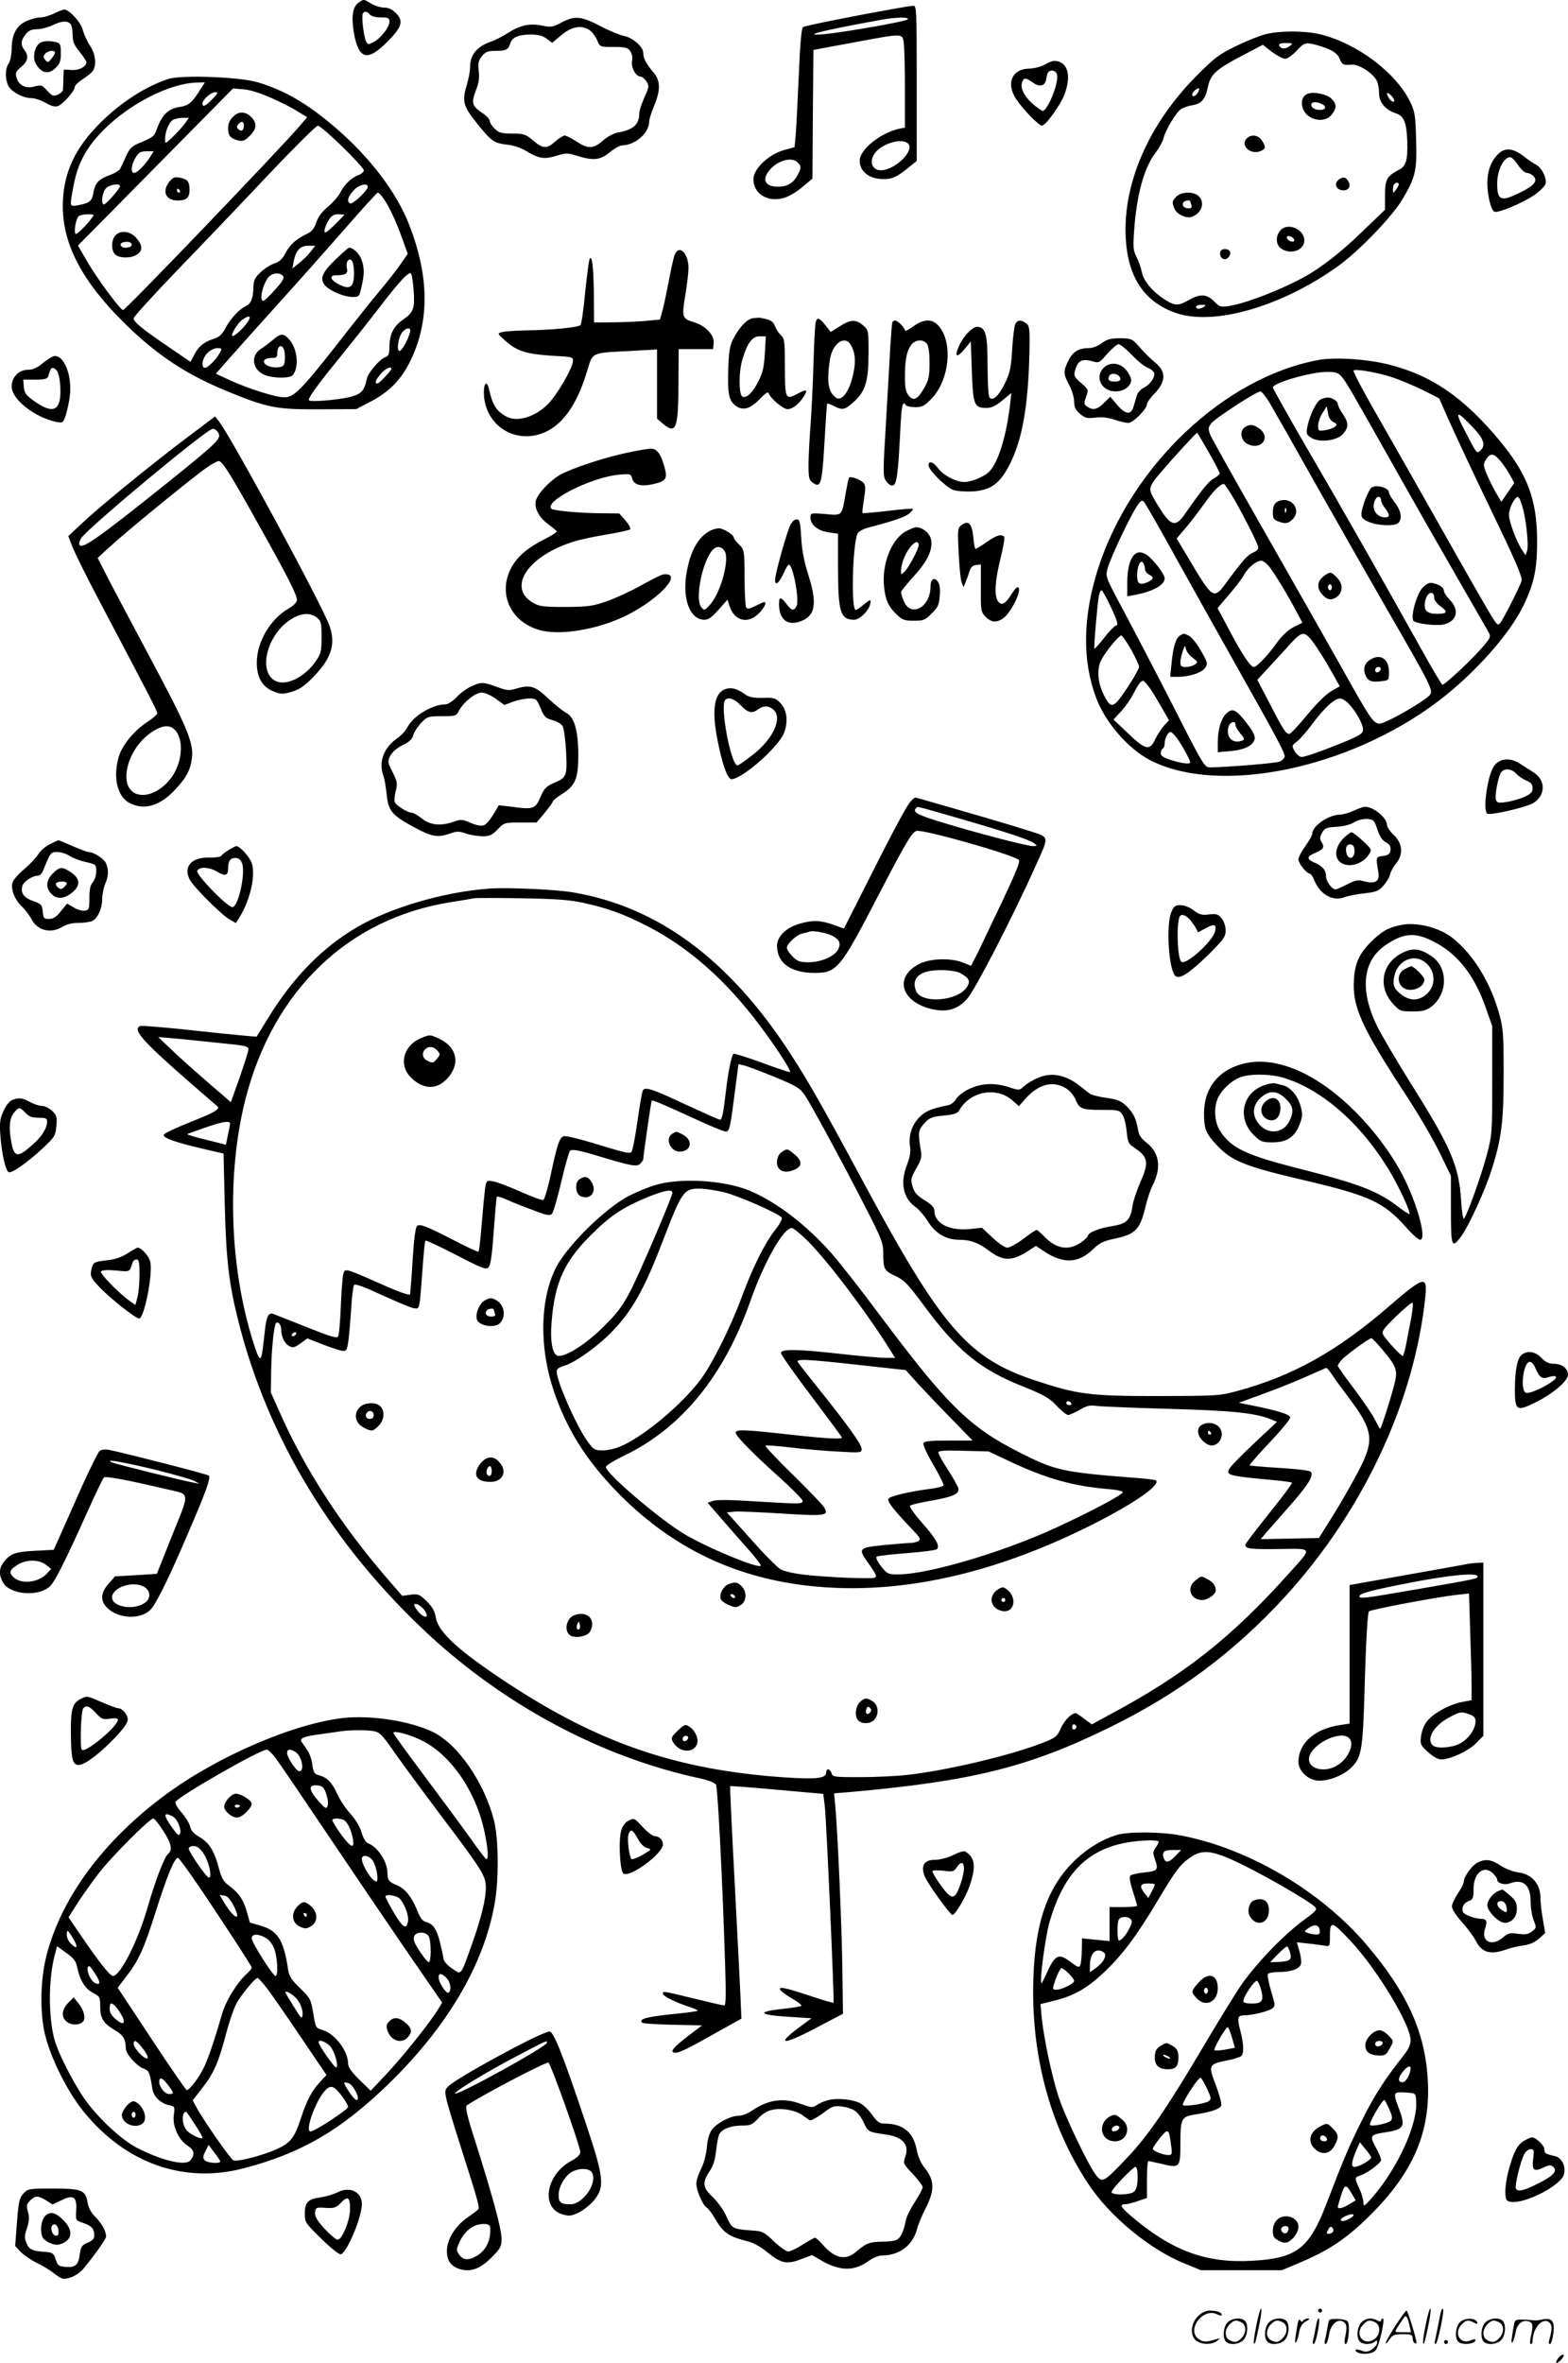 <svg version="1.0" xmlns="http://www.w3.org/2000/svg"
  viewBox="0 0 796.92 1200.43"
 preserveAspectRatio="xMidYMid meet">
<g transform="translate(-0.08,1200.854) scale(0.1,-0.1)"
fill="#000000" stroke="none">
<path d="M1823 11995 c-30 -21 -37 -71 -24 -151 24 -137 68 -150 167 -51 78
77 87 107 48 148 -20 20 -37 29 -61 29 -18 0 -47 9 -65 20 -40 24 -38 24 -65
5z m57 -60 c8 -9 30 -15 56 -15 38 0 44 -3 44 -22 0 -28 -44 -84 -80 -103 -27
-14 -30 -14 -38 2 -13 24 -25 130 -17 143 9 14 20 12 35 -5z M4545 11964
c-197 -35 -452 -86 -463 -93 -8 -5 -15 -87 -22 -257 -6 -137 -13 -272 -16
-301 l-5 -52 -57 -16 c-77 -23 -152 -95 -152 -147 0 -77 78 -121 161 -93 24 8
65 33 91 56 l48 40 2 327 3 327 200 37 c257 48 251 48 259 1 3 -21 6 -127 6
-235 l0 -198 -27 -5 c-97 -21 -203 -106 -203 -163 0 -59 57 -98 134 -93 35 2
60 14 114 58 l42 34 0 395 c0 369 -1 394 -17 393 -10 0 -54 -7 -98 -15z m69
-54 c-11 -11 -319 -65 -424 -75 -130 -11 -9 19 295 74 72 13 141 13 129 1z m4
-633 c27 -33 -52 -117 -124 -132 -55 -11 -81 36 -48 84 37 52 144 82 172 48z
m-564 -93 c20 -19 20 -28 1 -64 -21 -41 -53 -60 -100 -60 -65 0 -83 34 -45 82
39 50 114 72 144 42z M275 11940 c-22 -11 -53 -20 -70 -20 -16 0 -48 -9 -71
-19 -50 -23 -74 -68 -74 -143 -1 -31 -7 -61 -15 -72 -18 -24 -19 -76 -3 -111
14 -32 75 -65 118 -65 17 0 50 -11 73 -24 30 -17 48 -22 63 -16 26 10 84 76
84 95 0 8 17 25 38 39 20 13 44 31 52 41 23 28 18 87 -12 132 -15 22 -31 59
-37 81 -11 40 -69 102 -94 102 -7 -1 -30 -9 -52 -20z m83 -52 c7 -7 12 -32 12
-56 0 -35 7 -52 35 -86 19 -24 35 -48 35 -53 0 -23 -37 -43 -76 -40 l-39 2 -2
-45 c-1 -25 -2 -51 -2 -58 -1 -7 -12 -18 -26 -24 -23 -10 -29 -8 -54 20 -27
29 -31 30 -66 21 -44 -13 -81 7 -91 48 -6 21 -1 31 25 52 34 28 39 55 16 85
-20 27 -19 49 6 80 15 19 30 26 57 26 20 0 55 9 77 19 47 23 76 26 93 9z M197
11785 c-22 -22 -30 -70 -16 -97 28 -52 67 -61 104 -23 20 19 25 34 25 73 0 43
-3 50 -22 56 -39 10 -76 7 -91 -9z m83 -44 c0 -5 -8 -19 -18 -31 -16 -20 -19
-21 -31 -6 -11 13 -11 19 -1 31 13 16 50 21 50 6z M2854 11894 c-44 -24 -53
-25 -100 -15 -63 12 -109 2 -175 -40 -25 -16 -61 -34 -80 -41 -74 -25 -109
-67 -109 -131 0 -19 -7 -56 -15 -83 -27 -91 -22 -112 50 -202 75 -93 86 -101
158 -109 29 -3 69 -17 91 -31 63 -39 94 -44 154 -25 50 15 57 15 106 0 83 -26
118 -22 166 18 23 19 52 35 63 35 66 1 137 63 137 120 0 11 11 47 25 80 34 81
33 130 -4 172 -36 42 -51 71 -51 98 0 31 -54 78 -98 86 -20 4 -75 26 -120 50
-98 51 -130 54 -198 18z m145 -40 c13 -9 29 -32 37 -50 14 -34 14 -34 84 -34
59 0 71 -3 84 -21 9 -14 13 -33 9 -50 -6 -32 19 -79 42 -79 8 0 22 -11 31 -25
15 -23 14 -28 -10 -81 -14 -31 -26 -67 -26 -80 0 -58 -31 -86 -111 -99 -20 -4
-53 -22 -74 -41 -48 -42 -76 -43 -135 -4 -25 16 -51 30 -59 30 -7 0 -29 -13
-48 -30 -43 -39 -62 -38 -113 5 -38 32 -47 35 -106 35 -56 0 -68 4 -89 25 -14
13 -25 31 -25 39 0 9 -18 28 -40 42 -50 34 -55 50 -31 112 15 37 19 64 15 99
-5 40 -2 53 16 76 18 22 29 27 68 27 54 0 67 6 76 38 10 31 41 45 104 45 38 0
61 -6 81 -21 l28 -21 48 40 c53 44 103 52 144 23z M6430 11834 c-30 -8 -98
-35 -150 -61 -83 -40 -108 -59 -200 -152 -239 -241 -371 -540 -358 -816 9
-202 93 -330 254 -386 193 -68 540 32 826 238 106 76 274 251 326 338 67 114
75 146 70 303 -3 125 -6 142 -30 193 -74 151 -274 300 -461 344 -78 18 -205
18 -277 -1z m125 -60 c-22 -17 -46 -15 -53 4 -2 8 8 12 35 12 36 -1 37 -1 18
-16z m140 5 c69 -19 103 -39 115 -70 13 -30 16 -32 65 -29 37 1 111 -49 125
-86 6 -14 10 -42 10 -63 0 -42 34 -82 85 -98 41 -13 55 -48 58 -140 3 -100 -6
-129 -44 -148 -60 -32 -69 -48 -69 -129 l0 -73 -103 -99 c-105 -102 -184 -166
-272 -222 -110 -68 -328 -156 -423 -169 -37 -5 -45 -2 -66 20 -38 41 -73 45
-128 14 -60 -34 -74 -34 -129 1 -61 39 -107 94 -115 139 -4 21 -16 55 -27 76
-17 33 -18 49 -12 135 13 182 50 318 109 395 18 24 36 56 40 73 11 43 65 133
89 148 12 8 38 17 58 20 47 8 66 30 79 94 14 64 42 89 180 161 l99 52 46 -36
c26 -19 56 -35 67 -35 12 0 37 18 57 39 40 44 48 46 106 30z m-605 -239 c-11
-20 -30 -28 -30 -12 0 11 22 32 32 32 5 0 4 -9 -2 -20z m996 -47 c-4 -4 -14 1
-22 11 -22 31 -17 43 8 19 12 -13 18 -26 14 -30z m24 -421 c0 -5 -7 -17 -15
-28 -14 -19 -14 -19 -15 2 0 11 3 24 7 27 9 10 23 9 23 -1z m-990 -622 c-20
-13 -40 -13 -40 0 0 6 12 10 28 10 21 0 24 -2 12 -10z M6646 11532 c-26 -11
-35 -41 -24 -74 21 -60 110 -79 147 -32 27 34 26 55 -2 82 -24 23 -91 36 -121
24z m75 -53 c11 -5 17 -14 14 -20 -9 -14 -51 -11 -64 4 -20 25 13 36 50 16z
M6337 11305 c-34 -34 18 -84 68 -65 29 11 31 22 9 55 -18 28 -55 33 -77 10z
M6806 11097 c-26 -19 -17 -51 17 -55 31 -4 47 20 30 46 -13 22 -26 24 -47 9z
M5980 11010 c-23 -23 -24 -30 -9 -64 13 -27 60 -49 87 -39 51 18 69 74 34 106
-26 24 -87 22 -112 -3z m70 -24 c0 -2 3 -11 6 -20 4 -11 0 -16 -14 -16 -23 0
-36 15 -27 30 6 10 35 14 35 6z M6511 10841 c-28 -28 -28 -75 1 -95 48 -34
118 -9 118 41 0 56 -81 92 -119 54z m67 -49 c3 -9 -2 -13 -14 -10 -9 1 -19 9
-22 16 -3 9 2 13 14 10 9 -1 19 -9 22 -16z M6217 10742 c-23 -5 -19 -45 5 -50
22 -4 42 32 25 45 -6 5 -20 8 -30 5z M5310 11680 c-19 -11 -54 -19 -76 -20
-90 0 -122 -75 -68 -156 33 -50 115 -134 130 -134 19 0 94 104 115 159 38 101
14 172 -56 170 -5 0 -26 -8 -45 -19z m63 -50 c11 -43 -53 -197 -76 -184 -71
43 -115 104 -102 143 8 27 19 26 57 -1 34 -24 60 -16 66 18 6 36 11 44 31 44
10 0 21 -9 24 -20z M855 11607 c-126 -42 -260 -132 -368 -247 -115 -122 -167
-246 -167 -400 0 -193 99 -381 310 -590 165 -163 313 -262 525 -349 204 -84
249 -93 468 -92 l188 1 71 37 c100 52 160 115 208 215 94 200 92 423 -9 683
-63 164 -198 342 -373 493 -144 124 -261 192 -399 233 -94 27 -388 38 -454 16z
m170 -44 c-50 -79 -63 -90 -112 -98 -55 -8 -87 -38 -112 -104 -17 -47 -20 -49
-92 -79 -38 -16 -50 -28 -68 -68 -12 -27 -26 -56 -30 -64 -5 -8 -27 -22 -50
-30 -58 -21 -77 -41 -85 -88 -7 -45 -19 -55 -78 -66 -45 -8 -44 -10 -23 101
21 111 63 190 148 277 134 137 342 243 481 245 l38 1 -17 -27z m352 -51 c48
-21 110 -52 136 -69 l49 -30 -42 -49 c-108 -125 -884 -934 -894 -931 -18 6
-138 169 -185 252 l-44 76 394 399 394 399 52 -4 c32 -2 86 -19 140 -43z
m-297 -7 c-35 -36 -50 -43 -50 -23 0 20 42 58 64 58 17 0 16 -4 -14 -35z
m-138 -122 c-11 -16 -39 -46 -61 -68 -41 -39 -41 -39 -41 -13 0 36 17 80 37
96 9 6 32 12 51 12 l33 0 -19 -27z m799 -120 c60 -58 109 -112 109 -120 0 -7
-12 -18 -27 -24 -37 -14 -71 -46 -93 -89 -10 -19 -38 -52 -63 -72 -30 -25 -50
-52 -59 -80 -12 -34 -23 -47 -54 -61 -51 -25 -81 -53 -105 -99 -13 -25 -29
-40 -54 -48 -19 -6 -51 -26 -70 -45 -28 -25 -35 -41 -36 -71 -1 -59 -12 -88
-38 -100 -36 -18 -78 -63 -103 -110 -17 -33 -32 -47 -58 -56 -54 -17 -79 -38
-101 -80 l-20 -38 -117 80 c-132 90 -172 123 -172 142 0 7 102 119 226 248
125 129 332 346 461 483 129 136 241 247 249 247 9 0 65 -48 125 -107z m-976
-50 c-26 -42 -67 -83 -82 -83 -19 0 -16 40 7 78 16 27 26 32 56 32 l36 0 -17
-27z m-155 -151 c0 -12 -70 -92 -81 -92 -15 0 -10 54 7 78 15 21 74 33 74 14z
m1260 -3 c0 -18 -78 -91 -90 -84 -17 10 -12 32 16 64 25 30 74 43 74 20z m78
-56 c31 -44 67 -121 97 -206 l28 -78 -36 -52 c-20 -29 -66 -88 -103 -132 -37
-44 -138 -170 -224 -281 -181 -230 -216 -264 -265 -264 -44 0 -179 43 -274 86
l-73 34 63 72 c35 40 151 169 258 288 107 118 262 293 345 388 82 94 153 172
157 172 4 0 16 -12 27 -27z m-1479 -100 c-27 -37 -73 -83 -82 -83 -14 0 -1 81
15 91 7 5 28 9 47 9 30 0 32 -2 20 -17z m1281 14 c0 -1 -22 -25 -50 -52 -40
-39 -50 -45 -50 -30 0 11 9 35 20 53 15 25 27 32 50 32 16 0 30 -1 30 -3z
m-172 -189 c-13 -17 -40 -43 -58 -57 l-33 -26 6 34 c12 58 33 81 74 81 l36 0
-25 -32z m525 -193 c7 -93 -1 -114 -52 -149 -49 -33 -71 -76 -71 -140 0 -35
-4 -46 -19 -51 -29 -9 -90 -80 -96 -112 -12 -58 -28 -76 -80 -90 -66 -17 -215
-29 -215 -17 0 16 51 86 160 219 58 72 146 182 194 245 111 145 158 194 167
178 3 -7 9 -44 12 -83z m-664 72 c8 -10 -1 -27 -40 -70 -28 -31 -55 -57 -60
-57 -23 0 -2 89 28 122 19 21 56 23 72 5z m-189 -247 c-29 -37 -70 -69 -70
-55 0 16 33 66 52 79 42 30 51 17 18 -24z m834 -42 c-14 -47 -45 -98 -55 -92
-14 9 -2 74 18 97 24 25 46 22 37 -5z m-965 -100 c-17 -33 -61 -78 -76 -78
-22 0 -15 49 12 75 13 14 36 25 50 25 23 0 25 -2 14 -22z m871 -83 c0 -9 -62
-75 -71 -75 -16 0 -10 18 17 49 22 26 54 42 54 26z M1186 11416 c-18 -17 -26
-36 -26 -59 0 -38 12 -52 52 -62 22 -6 33 -1 58 23 34 35 38 61 13 90 -30 35
-68 38 -97 8z m54 -44 c0 -26 -11 -34 -27 -21 -10 9 -10 15 -2 25 16 19 29 17
29 -4z M861 11085 c-38 -49 -18 -95 42 -95 46 0 61 14 61 54 0 42 -9 54 -50
62 -26 5 -35 1 -53 -21z m54 -45 c3 -5 1 -10 -4 -10 -6 0 -11 5 -11 10 0 6 2
10 4 10 3 0 8 -4 11 -10z M587 10812 c-21 -23 -22 -76 -1 -96 20 -20 83 -21
112 0 29 20 28 46 -4 83 -30 36 -81 42 -107 13z m83 -47 c0 -16 -45 -21 -54
-6 -8 12 4 21 31 21 14 0 23 -6 23 -15z M1704 10688 c-69 -66 -81 -100 -47
-134 27 -26 94 -54 134 -54 35 0 36 1 47 51 16 66 15 102 -2 144 -13 29 -41
55 -61 55 -4 0 -36 -28 -71 -62z m90 -14 c3 -9 6 -33 6 -54 0 -72 -20 -86 -79
-55 -42 21 -48 45 -12 45 47 0 62 9 55 35 -9 38 17 63 30 29z M1388 10282
c-18 -15 -45 -36 -60 -45 -55 -34 -46 -106 17 -133 44 -18 129 -19 144 -1 32
39 24 130 -15 177 -32 37 -45 37 -86 2z m58 -56 c3 -13 4 -37 2 -52 -3 -25 -8
-29 -38 -32 -38 -3 -77 18 -66 36 4 7 20 12 37 12 24 0 29 4 29 23 0 42 26 51
36 13z M7614 11225 c-35 -35 -54 -86 -54 -145 0 -65 19 -140 36 -147 20 -8
141 43 202 84 29 20 55 46 58 58 7 28 -19 81 -47 96 -12 6 -42 26 -66 45 -54
41 -94 44 -129 9z m102 -55 c15 -22 35 -40 45 -40 9 0 25 -7 33 -16 24 -24 5
-48 -66 -83 -98 -49 -118 -42 -118 44 0 68 33 135 66 135 8 0 26 -18 40 -40z
M3430 10714 c-6 -15 -20 -77 -31 -138 -12 -61 -26 -129 -33 -151 l-11 -40 -65
-6 c-36 -4 -111 -7 -167 -8 l-103 -1 -1 138 c-1 140 -9 206 -21 186 -4 -6 -14
-82 -23 -169 -8 -88 -19 -163 -24 -168 -12 -12 -144 -25 -276 -27 -55 -1 -111
-5 -124 -9 -24 -6 -23 -8 22 -47 57 -50 105 -65 239 -73 103 -6 103 -6 100
-31 -4 -37 -81 -169 -125 -213 -65 -66 -155 -94 -210 -66 -53 28 -73 58 -91
142 -10 42 -26 32 -26 -17 0 -156 141 -260 288 -212 105 35 182 139 236 317
31 101 16 94 229 105 l127 7 0 -176 0 -175 31 -27 c67 -55 78 -25 78 220 l1
160 87 0 88 0 3 31 c4 40 -42 88 -99 105 -62 19 -64 26 -45 139 9 54 16 116
16 137 0 76 -49 122 -70 67z M3828 10392 c-30 -4 -68 -43 -101 -106 -17 -33
-22 -62 -25 -156 -4 -126 4 -160 42 -186 36 -23 72 -11 120 39 29 30 41 37 44
27 9 -26 73 -80 95 -80 26 0 58 25 82 63 24 37 17 41 -29 16 -63 -34 -66 -28
-66 134 0 129 -2 146 -19 161 -11 10 -25 31 -31 47 -11 27 -21 32 -75 43 -5 1
-22 0 -37 -2z m60 -180 c-4 -67 -11 -99 -31 -137 -29 -59 -60 -90 -82 -82 -20
8 -21 125 0 193 24 80 50 114 86 114 l32 0 -5 -88z M4146 10368 c-3 -13 -8
-108 -11 -213 -3 -104 -10 -244 -15 -310 -5 -66 -10 -155 -10 -197 0 -68 3
-79 22 -92 40 -29 47 -7 59 204 6 107 12 196 14 198 2 2 17 -4 34 -12 43 -23
56 -20 100 20 60 53 76 106 76 247 0 118 0 119 -28 143 -37 31 -63 30 -118 -5
l-46 -29 -27 34 c-31 40 -44 43 -50 12z m178 -110 c22 -36 27 -78 16 -136 -13
-68 -37 -120 -63 -134 -17 -9 -24 -6 -44 16 -25 29 -29 85 -14 179 13 81 74
124 105 75z M4537 10373 c-3 -5 -7 -57 -11 -118 -3 -60 -13 -235 -22 -387 -16
-261 -16 -279 0 -303 10 -15 25 -25 34 -23 20 4 27 53 38 271 6 135 12 164 29
137 3 -5 25 -10 47 -10 36 0 47 6 84 44 90 95 109 281 37 367 -33 39 -76 39
-131 -1 -23 -17 -42 -26 -42 -20 0 13 -37 50 -49 50 -6 0 -12 -3 -14 -7z m174
-110 c9 -11 14 -43 14 -97 0 -68 -4 -88 -25 -125 -35 -62 -56 -73 -81 -42 -15
18 -19 39 -19 100 0 85 11 135 36 162 21 23 57 24 75 2z M5161 10363 c-5 -10
-12 -67 -16 -128 -5 -93 -11 -120 -36 -172 -32 -67 -65 -96 -80 -72 -5 8 -9
79 -9 159 0 156 -9 193 -48 198 -26 4 -72 -42 -98 -99 -24 -54 -10 -61 29 -14
l32 39 5 -151 c6 -171 12 -187 74 -187 25 0 47 10 81 38 l46 38 -6 -53 c-18
-159 -58 -292 -103 -343 -24 -27 -91 -56 -130 -56 -43 0 -106 33 -134 70 -23
32 -48 40 -48 15 0 -25 89 -113 127 -126 19 -6 64 -9 99 -7 91 6 137 40 187
138 65 130 94 298 100 578 2 112 0 125 -17 138 -26 19 -43 18 -55 -3z M5600
10265 c-20 -15 -47 -25 -66 -25 -51 0 -82 -19 -104 -65 -26 -53 -25 -66 5
-123 14 -26 25 -63 25 -84 0 -28 7 -42 30 -62 26 -22 37 -24 79 -19 33 4 65 0
97 -11 26 -9 57 -16 70 -16 24 0 94 71 94 95 0 8 18 34 40 56 55 57 58 108 7
151 -35 30 -53 47 -96 96 -27 29 -35 32 -88 32 -47 0 -66 -5 -93 -25z m153
-59 c28 -30 64 -60 80 -65 15 -6 30 -18 33 -26 8 -21 -20 -61 -53 -77 -15 -7
-31 -25 -35 -41 -5 -15 -11 -39 -16 -54 -12 -44 -41 -41 -82 7 l-36 43 -33
-32 c-34 -34 -57 -38 -85 -18 -17 12 -17 17 -5 50 13 36 12 37 -26 70 -36 32
-38 36 -29 67 13 46 34 57 83 44 39 -11 39 -10 80 38 23 26 49 48 57 48 8 0
38 -25 67 -54z M5610 10140 c-47 -47 -11 -120 60 -120 44 0 80 27 80 59 0 11
-12 33 -26 50 -31 38 -83 42 -114 11z m79 -43 c13 -17 5 -27 -24 -27 -27 0
-35 8 -28 26 7 18 37 18 52 1z M220 10165 c-30 -25 -52 -35 -76 -35 -47 0 -84
-37 -84 -85 0 -65 115 -156 227 -180 30 -6 34 -4 44 22 6 15 16 56 22 91 19
106 -20 222 -74 222 -9 0 -36 -16 -59 -35z m69 -39 c17 -20 25 -114 14 -156
-13 -52 -52 -52 -123 -3 -48 34 -55 43 -58 76 l-3 37 61 0 c45 0 62 4 65 15 3
8 7 22 10 30 6 19 19 19 34 1z M6704 10180 c-479 -87 -955 -537 -1123 -1062
-77 -243 -81 -465 -9 -655 47 -126 164 -260 277 -318 351 -177 1005 -43 1460
300 185 140 365 342 435 488 54 112 69 184 69 327 0 210 -49 340 -193 513
-182 218 -344 329 -559 383 -107 28 -275 39 -357 24z m366 -86 c41 -13 113
-43 160 -66 l85 -43 51 -115 c28 -63 123 -267 213 -453 124 -257 161 -342 155
-360 -9 -29 -89 -187 -106 -210 -13 -18 -16 -16 -41 22 -15 23 -126 216 -246
429 -120 213 -260 459 -310 546 -89 154 -151 269 -151 281 0 12 115 -7 190
-31z m-253 4 c24 -27 42 -58 276 -473 99 -176 244 -430 322 -565 78 -135 147
-255 153 -267 11 -20 6 -29 -44 -85 -58 -65 -180 -178 -192 -178 -4 0 -52 80
-106 178 -206 369 -415 737 -583 1024 -95 164 -173 303 -173 308 0 23 190 78
271 79 45 1 59 -3 76 -21z m-364 -135 c19 -32 126 -220 237 -418 112 -198 277
-488 367 -644 207 -358 226 -396 214 -419 -15 -28 -232 -153 -261 -150 -31 4
-47 28 -195 293 -65 116 -237 418 -382 673 -146 255 -271 479 -280 499 -13 33
-13 38 4 61 19 25 229 162 250 162 6 0 27 -26 46 -57z m1035 -127 c55 -57 65
-92 36 -117 -19 -15 -16 -19 -80 104 -52 101 -42 104 44 13z m-1344 -125 c31
-54 56 -103 56 -108 0 -4 -13 -16 -30 -25 -27 -15 -63 -60 -147 -181 -50 -72
-74 -63 -147 60 -43 73 -44 73 43 173 57 67 162 180 166 180 2 0 28 -45 59
-99z m1484 -46 c15 -19 38 -52 49 -73 l20 -37 -33 -48 -33 -48 -31 53 c-16 29
-37 72 -46 95 -15 39 -15 44 0 68 22 34 39 32 74 -10z m-1355 -192 c51 -89
111 -208 121 -238 4 -16 -1 -23 -25 -34 -29 -13 -48 -34 -142 -161 -55 -75
-66 -68 -163 94 l-83 139 48 56 c26 31 68 86 94 123 43 61 80 98 98 98 4 0 27
-35 52 -77z m1467 -45 c18 -62 31 -194 22 -218 l-8 -22 -16 24 c-30 45 -68
147 -68 180 0 18 9 48 21 67 23 39 31 33 49 -31z m-1760 -258 c84 -151 221
-396 305 -545 206 -366 245 -439 245 -459 0 -9 -12 -21 -27 -27 -22 -8 -262
-28 -355 -29 -25 0 -37 20 -188 318 -89 174 -203 392 -252 484 -89 166 -89
167 -78 209 14 51 106 247 144 308 23 37 30 41 41 30 7 -8 82 -138 165 -289z
m473 -42 c32 -42 95 -147 135 -223 l32 -60 -44 -22 c-27 -14 -58 -42 -82 -75
-49 -69 -105 -128 -121 -128 -17 0 -62 68 -128 194 l-56 105 60 71 c33 38 67
83 75 99 19 35 62 71 87 71 10 0 29 -15 42 -32z m-810 -196 c38 -80 44 -102
28 -102 -5 0 -31 -27 -57 -60 -26 -33 -49 -59 -51 -57 -4 5 15 229 23 270 3
15 9 27 13 27 4 0 24 -35 44 -78z m1014 -164 c23 -25 72 -101 121 -189 l32
-57 -45 -26 c-27 -16 -75 -64 -122 -121 -43 -52 -83 -95 -89 -95 -18 0 -31 20
-99 152 l-64 123 62 67 c34 37 83 90 108 118 51 56 66 60 96 28z m-907 -60
c22 -40 40 -79 40 -87 0 -17 -87 -154 -114 -180 -26 -24 -37 -18 -64 35 -33
65 -38 133 -14 180 23 44 89 124 102 124 5 0 27 -33 50 -72z m98 -200 c16 -24
43 -69 61 -101 l33 -58 -25 -27 c-14 -15 -33 -45 -44 -67 -28 -62 -49 -58
-137 26 l-76 72 39 42 c22 24 49 63 61 87 26 50 39 68 51 68 4 0 21 -19 37
-42z m1008 -75 c40 -43 76 -110 72 -135 -2 -19 -26 -32 -148 -80 -80 -32 -154
-57 -165 -55 -10 1 -26 15 -35 30 -14 27 -14 29 12 48 15 11 50 51 78 89 60
81 113 130 141 130 11 0 31 -12 45 -27z m-873 -175 c23 -31 67 -111 67 -123 0
-10 -44 -5 -97 12 -38 12 -53 22 -53 34 0 10 5 21 10 24 6 3 10 15 10 26 0 25
17 59 30 59 5 0 20 -15 33 -32z M6714 9980 c-22 -9 -58 -82 -69 -142 -6 -32
-4 -38 19 -53 41 -27 132 -16 163 19 29 35 29 56 -2 102 -14 20 -25 43 -25 50
0 15 -31 34 -52 33 -7 0 -22 -4 -34 -9z m64 -116 c19 -9 20 -13 8 -23 -8 -7
-30 -15 -50 -18 -34 -5 -36 -4 -36 23 0 16 10 45 22 64 l22 35 6 -35 c3 -23
13 -38 28 -46z M6972 9532 c-16 -11 -52 -104 -52 -136 0 -18 9 -27 40 -40 47
-19 131 -21 148 -4 21 21 13 64 -18 103 -16 21 -30 44 -30 52 0 23 -62 41 -88
25z m48 -66 c0 -7 9 -25 20 -39 25 -31 25 -47 2 -47 -48 0 -75 47 -51 91 10
20 29 17 29 -5z M7232 9024 c-29 -30 -61 -137 -49 -167 6 -16 114 -30 155 -21
68 16 82 73 32 124 -16 17 -30 37 -30 44 0 18 -19 33 -52 41 -22 6 -33 1 -56
-21z m58 -54 c0 -10 14 -28 30 -40 41 -29 38 -40 -14 -40 -54 0 -71 17 -62 64
9 47 46 60 46 16z M6326 9837 c-27 -20 -18 -69 17 -85 66 -32 118 32 61 77
-31 24 -53 26 -78 8z M6500 9463 c-22 -9 -30 -24 -30 -61 0 -26 5 -34 26 -42
37 -14 52 -12 74 10 48 48 -5 118 -70 93z m37 -55 c-3 -8 -6 -5 -6 6 -1 11 2
17 5 13 3 -3 4 -12 1 -19z M6726 9079 c-33 -26 -34 -62 -1 -95 19 -18 31 -23
48 -19 51 16 62 71 22 110 -29 30 -35 31 -69 4z m44 -54 c0 -8 -4 -15 -10 -15
-5 0 -10 7 -10 15 0 8 5 15 10 15 6 0 10 -7 10 -15z M6968 8659 c-31 -17 -41
-47 -28 -79 13 -32 30 -39 83 -32 36 4 37 5 37 47 0 65 -42 94 -92 64z m50
-51 c-6 -18 -28 -21 -28 -4 0 9 7 16 16 16 9 0 14 -5 12 -12z M5776 9198 c-29
-16 -46 -72 -46 -148 l0 -71 38 7 c91 17 152 50 152 84 0 24 -66 107 -98 124
-20 10 -33 11 -46 4z m44 -80 c0 -10 9 -22 20 -28 28 -15 25 -25 -9 -40 -39
-16 -51 -7 -51 36 0 46 18 83 31 63 5 -8 9 -22 9 -31z M5998 8780 c-21 -13
-35 -57 -43 -142 l-7 -68 37 0 c61 0 125 21 141 46 14 21 13 27 -22 87 -20 36
-48 70 -61 76 -28 13 -24 13 -45 1z m63 -112 c28 -21 29 -24 13 -35 -10 -7
-30 -13 -46 -13 -23 0 -28 4 -28 24 0 12 6 38 12 57 11 30 13 31 16 11 2 -12
17 -32 33 -44z M6231 8381 c-25 -25 -41 -82 -41 -145 l0 -49 67 6 c73 7 116
30 121 64 2 10 -10 37 -27 59 -67 90 -85 100 -120 65z m49 -55 c0 -8 11 -28
25 -44 21 -25 23 -31 9 -36 -48 -18 -83 16 -70 68 7 27 36 37 36 12z M944
9780 c-183 -138 -447 -354 -532 -435 l-64 -60 21 -55 c12 -30 73 -154 137
-275 264 -500 294 -558 294 -570 0 -6 -22 -26 -50 -44 -67 -44 -127 -116 -145
-175 -32 -107 -8 -208 58 -239 74 -36 153 -11 228 70 59 63 79 102 86 167 7
72 -29 159 -209 495 -78 146 -171 322 -207 390 l-64 125 58 53 c66 62 346 292
465 383 47 36 87 59 95 56 20 -7 62 -75 202 -326 146 -261 193 -353 193 -379
0 -12 -16 -29 -44 -45 -91 -53 -159 -168 -160 -271 -1 -77 27 -126 85 -149 37
-15 46 -15 93 -2 39 12 64 29 107 73 94 96 117 168 85 261 -38 107 -499 959
-562 1039 l-20 26 -150 -113z m167 29 c15 -29 -3 -47 -268 -260 -336 -269
-424 -332 -438 -309 -4 6 0 22 9 35 36 54 638 555 668 555 10 0 22 -9 29 -21z
m500 -938 c22 -17 24 -27 24 -99 0 -73 -3 -84 -30 -124 -58 -82 -152 -127
-206 -98 -90 49 -39 241 85 315 49 30 95 32 127 6z m-722 -570 c45 -45 40
-154 -9 -231 -38 -59 -100 -100 -153 -100 -143 0 -92 249 68 333 41 22 71 21
94 -2z M3190 9709 c-119 -25 -288 -81 -345 -114 -53 -32 -112 -95 -121 -131
-9 -37 17 -86 65 -120 22 -16 41 -32 41 -36 0 -4 -28 -22 -62 -39 -89 -45
-142 -91 -172 -151 -63 -127 -1 -264 139 -308 105 -34 304 -1 454 74 170 86
288 220 181 206 -8 -1 -58 -26 -110 -55 -53 -30 -132 -66 -175 -81 -71 -25
-95 -28 -210 -29 -114 0 -134 3 -165 21 -134 78 -26 240 210 312 36 11 112 27
170 36 58 10 109 21 113 25 5 5 -6 25 -23 45 l-32 36 -87 1 c-104 0 -249 13
-258 23 -38 38 203 160 343 173 59 5 61 5 68 -20 8 -32 46 -42 106 -28 68 15
75 28 56 94 -18 63 -38 87 -69 86 -12 0 -65 -9 -117 -20z M4316 9581 c-3 -4
-10 -38 -17 -77 -20 -119 -16 -115 -104 -107 -75 6 -75 6 -75 -19 0 -36 39
-67 93 -74 l47 -7 0 -171 c0 -227 12 -266 82 -266 27 0 73 44 81 78 7 28 2 28
-35 -3 -16 -14 -33 -25 -38 -25 -25 0 -16 341 10 389 5 10 31 24 57 30 123 32
182 52 204 70 13 11 22 22 19 24 -3 3 -60 -2 -128 -10 -68 -8 -125 -13 -127
-11 -3 2 1 34 7 71 8 51 8 70 -1 81 -15 18 -69 38 -75 27z M4014 9333 c-22
-55 -74 -242 -74 -271 0 -33 21 -16 45 38 10 22 21 40 25 40 21 0 55 -182 39
-211 -14 -26 -25 -24 -51 11 -28 38 -38 38 -38 1 0 -75 38 -111 100 -92 84 25
97 87 50 236 -22 69 -34 128 -37 193 -5 81 -8 92 -24 92 -12 0 -24 -13 -35
-37z M4891 9343 c-23 -16 -24 -18 -18 -142 3 -69 10 -137 15 -151 l10 -25 10
25 c6 14 15 39 20 55 6 21 16 31 33 33 l25 3 0 -120 c-1 -113 0 -121 23 -145
30 -31 59 -33 95 -5 30 24 76 108 76 139 0 28 -15 18 -46 -31 -27 -43 -48 -49
-64 -20 -16 32 -12 99 15 209 14 56 23 107 20 112 -11 18 -40 10 -89 -25 -27
-19 -53 -35 -57 -35 -3 0 -9 25 -11 56 -6 70 -24 91 -57 67z M3612 9313 c-63
-31 -104 -105 -123 -222 -20 -130 20 -231 92 -231 21 0 38 13 72 51 l45 51 12
-36 c24 -73 94 -89 148 -33 29 29 41 57 27 57 -3 0 -23 -9 -45 -20 -30 -15
-41 -17 -47 -7 -4 6 -8 75 -8 152 -1 139 -1 140 -28 167 -15 15 -27 31 -27 36
0 11 -36 36 -65 45 -11 4 -35 -1 -53 -10z m71 -103 c28 -40 -19 -214 -74 -274
-29 -31 -29 -31 -45 -11 -28 36 -2 196 46 273 23 37 52 42 73 12z M4610 9312
c-76 -37 -129 -167 -116 -285 7 -67 22 -101 66 -142 27 -26 39 -30 85 -30 50
0 58 3 91 37 32 31 38 45 41 90 3 36 0 59 -10 72 -18 25 -37 12 -37 -25 0
-106 -100 -160 -136 -74 -8 19 -14 39 -14 45 0 5 29 41 64 80 75 81 103 146
86 197 -10 28 -44 53 -73 53 -7 0 -28 -8 -47 -18z m60 -73 c0 -19 -53 -118
-72 -135 -17 -16 -18 -16 -18 2 0 35 19 86 45 120 24 32 45 37 45 13z M2395
8521 c-22 -10 -56 -35 -74 -55 -19 -20 -45 -36 -57 -36 -65 0 -162 -58 -192
-115 -9 -19 -33 -44 -52 -57 -69 -47 -97 -122 -70 -192 5 -14 12 -56 16 -93 8
-84 26 -106 141 -168 89 -48 118 -53 181 -31 34 12 46 12 78 1 22 -8 59 -14
85 -15 39 0 50 5 79 35 33 34 35 35 116 35 l82 0 41 49 c23 27 41 53 41 57 0
5 22 23 48 39 67 43 82 79 82 196 0 126 -20 195 -63 217 -17 9 -59 43 -93 75
-66 62 -89 68 -164 46 -32 -10 -46 -8 -94 10 -69 25 -80 26 -131 2z m125 -62
l44 -32 45 17 c25 9 62 16 82 16 34 0 38 -3 57 -49 18 -44 25 -51 61 -61 23
-6 46 -20 52 -32 6 -12 14 -70 17 -130 6 -123 3 -130 -66 -159 -36 -16 -46
-27 -64 -69 -25 -60 -38 -65 -139 -51 -40 5 -74 9 -74 8 -33 -61 -60 -98 -78
-102 -12 -4 -42 3 -66 14 -40 17 -48 18 -84 5 -66 -23 -119 -18 -162 16 -21
17 -44 30 -53 30 -20 0 -79 37 -85 54 -3 8 -1 33 5 56 10 38 8 48 -16 96 -26
51 -26 54 -11 84 10 19 34 39 62 53 34 16 49 30 54 51 5 16 23 44 41 63 30 31
35 33 105 33 70 0 73 1 87 29 23 43 83 91 115 91 16 0 47 -14 71 -31z M3688
8508 c-56 -19 -70 -101 -43 -247 25 -131 53 -211 73 -211 54 0 241 164 268
236 22 58 14 119 -21 153 -22 23 -33 26 -87 24 -47 -1 -68 3 -89 17 -41 30
-71 38 -101 28z m78 -83 c35 -38 58 -43 88 -20 26 20 55 19 78 -2 47 -42 -1
-148 -105 -229 -38 -30 -73 -54 -78 -54 -33 0 -91 305 -62 333 15 16 48 5 79
-28z M7597 8121 c-34 -40 -63 -230 -37 -246 16 -10 198 32 234 54 64 40 63
118 -1 157 -15 9 -44 28 -64 41 -50 33 -101 31 -132 -6z m109 -42 c10 -12 34
-28 52 -36 24 -10 32 -19 32 -39 0 -20 -9 -29 -44 -45 -24 -10 -65 -22 -90
-25 -37 -6 -47 -4 -52 10 -8 21 12 124 27 142 17 21 53 17 75 -7z M4606 7903
c-20 -32 -100 -183 -176 -335 l-140 -277 -55 20 c-66 23 -105 24 -173 4 -67
-20 -112 -65 -112 -111 0 -87 68 -137 187 -138 117 -1 132 16 327 392 142 273
170 320 194 329 27 11 468 -113 520 -146 10 -6 -9 -54 -81 -207 -52 -109 -109
-229 -127 -266 l-34 -66 -40 16 c-61 25 -169 22 -224 -7 -130 -67 -91 -195 69
-230 74 -16 128 0 175 53 40 44 232 416 348 675 71 158 74 144 -38 180 -77 25
-250 76 -568 167 -11 3 -27 -12 -52 -53z m255 -48 c246 -71 371 -112 395 -130
18 -14 18 -14 -6 -15 -30 0 -314 74 -482 127 -107 33 -131 47 -111 66 8 9 -16
15 204 -48z m-629 -601 c36 -19 44 -39 28 -70 -19 -35 -87 -64 -149 -64 -45 0
-57 4 -82 29 -16 16 -29 36 -29 44 0 21 49 67 79 73 14 3 31 7 36 10 18 6 86
-6 117 -22z m647 -188 c47 -25 56 -42 36 -72 -47 -73 -233 -86 -259 -19 -25
67 21 105 127 105 40 0 80 -6 96 -14z M6881 7890 c-24 -11 -55 -20 -70 -20
-59 -1 -141 -58 -141 -98 0 -8 -16 -36 -35 -62 -19 -26 -35 -57 -35 -67 0 -21
42 -73 58 -73 5 0 15 -15 22 -32 29 -73 93 -110 153 -88 18 7 63 16 102 20 60
7 73 12 97 39 15 17 31 43 34 58 4 16 18 41 31 56 37 45 32 101 -12 143 -19
18 -35 41 -35 52 0 36 -70 93 -113 92 -7 0 -32 -9 -56 -20z m120 -95 c11 -34
24 -55 43 -65 20 -11 26 -22 24 -40 -2 -20 -10 -26 -38 -30 -37 -5 -37 -4 -24
-82 8 -47 -15 -62 -71 -47 -33 9 -44 7 -87 -15 -27 -14 -54 -26 -59 -26 -19 0
-49 41 -49 68 0 31 -18 51 -62 70 -37 16 -35 30 6 47 43 18 50 29 34 55 -11
17 -10 25 2 48 14 24 22 27 73 30 36 2 71 11 90 23 20 12 46 18 67 17 33 -3
36 -7 51 -53z M6830 7751 c-56 -56 -49 -125 13 -136 42 -8 89 14 114 51 17 26
17 27 -29 70 -26 24 -52 44 -58 44 -6 0 -24 -13 -40 -29z m55 -66 c0 -39 -31
-48 -41 -11 -7 30 2 48 24 44 11 -2 17 -13 17 -33z M255 7720 c-23 -11 -48
-33 -58 -49 -10 -17 -42 -51 -72 -77 -31 -26 -58 -57 -61 -70 -9 -34 12 -87
47 -120 17 -16 39 -45 50 -65 29 -58 98 -75 157 -39 21 13 50 20 83 20 28 0
59 5 70 10 27 15 49 63 49 110 0 22 7 57 15 77 18 42 19 73 4 107 -11 23 -62
56 -89 56 -6 0 -42 14 -80 30 -38 17 -70 30 -72 30 -2 0 -21 -9 -43 -20z m100
-60 c17 -11 54 -25 83 -31 51 -12 52 -13 52 -47 0 -20 -8 -44 -17 -55 -13 -14
-18 -36 -18 -81 0 -56 -2 -61 -23 -64 -13 -2 -38 5 -56 16 l-34 20 -32 -39
c-23 -29 -38 -39 -60 -39 -26 0 -29 4 -32 37 -3 34 -7 39 -46 53 -49 17 -67
40 -58 76 6 24 51 54 81 54 8 0 20 12 26 28 36 90 37 92 71 92 18 0 47 -9 63
-20z M269 7571 c-33 -34 -37 -69 -11 -99 28 -34 68 -33 112 4 41 35 38 70 -9
101 -44 30 -57 29 -92 -6z m71 -50 c0 -5 -7 -14 -15 -21 -12 -10 -18 -10 -30
0 -8 7 -12 16 -9 21 7 12 54 12 54 0z M1164 7691 c-18 -11 -35 -24 -38 -30 -4
-6 -31 -10 -60 -9 -92 2 -135 -46 -101 -112 20 -38 160 -178 203 -203 l32 -18
20 33 c53 86 81 211 60 272 -10 31 -60 86 -78 86 -4 0 -21 -9 -38 -19z m67
-68 c19 -50 -19 -223 -49 -223 -26 0 -186 165 -179 184 9 23 63 20 103 -5 38
-23 54 -19 54 16 0 39 11 55 36 55 17 0 28 -8 35 -27z M2485 7494 c-229 -17
-501 -97 -670 -196 -178 -105 -323 -253 -450 -459 -32 -52 -59 -95 -60 -97 -1
-1 -132 11 -289 28 -158 18 -294 29 -302 26 -43 -16 11 -77 251 -286 72 -62
134 -117 140 -121 16 -15 -10 -31 -142 -83 -70 -28 -128 -56 -130 -62 -5 -16
53 -37 188 -69 l116 -27 6 -257 c7 -281 21 -403 68 -589 149 -599 484 -1150
972 -1601 393 -362 879 -620 1370 -726 50 -11 81 -23 87 -34 9 -17 33 -495 46
-908 5 -153 4 -213 -4 -213 -6 0 -75 16 -153 35 -159 39 -159 39 -159 25 0
-12 59 -42 128 -65 29 -9 51 -19 48 -22 -3 -3 -64 -11 -137 -18 -123 -13 -163
-24 -145 -42 4 -5 75 -9 156 -11 l149 -3 -67 -51 c-83 -63 -102 -88 -67 -88
20 0 69 24 217 108 l117 65 -5 116 c-3 64 -16 329 -30 589 -14 260 -24 475
-22 476 1 2 109 -6 238 -18 l235 -21 8 -65 c8 -70 49 -992 44 -996 -2 -2 -57
14 -122 36 -133 44 -165 49 -145 25 7 -8 35 -28 62 -43 28 -16 46 -32 42 -34
-5 -3 -39 -9 -76 -13 -157 -16 -150 -33 19 -43 l108 -7 -50 -37 c-135 -98
-103 -105 71 -13 l139 73 -3 223 c-2 208 -25 727 -37 845 l-5 52 78 6 c628 56
912 127 1327 331 346 170 632 383 887 662 397 434 658 992 713 1524 11 109 -7
104 -180 -45 -266 -231 -494 -358 -775 -434 -92 -25 -105 -25 -405 -26 -347 0
-408 8 -625 80 -340 113 -474 268 -875 1014 -202 375 -275 504 -370 650 -308
473 -668 740 -1097 814 -89 16 -340 27 -433 20z m480 -72 c126 -28 204 -56
327 -119 211 -109 398 -274 571 -505 84 -112 160 -229 153 -236 -2 -2 -66 19
-141 47 -76 28 -142 48 -146 46 -10 -7 -26 -83 -39 -191 -13 -115 -20 -144
-30 -144 -5 0 -81 34 -170 75 -181 85 -214 95 -223 71 -4 -9 -16 -80 -27 -158
-11 -79 -25 -147 -30 -152 -10 -10 -30 -5 -207 49 -68 20 -130 35 -138 31 -21
-8 -32 -41 -64 -190 -15 -72 -33 -132 -39 -134 -7 -2 -59 17 -117 43 -57 25
-119 49 -138 52 -34 5 -34 5 -41 -38 -3 -24 -11 -105 -17 -179 -6 -74 -13
-137 -16 -140 -3 -3 -59 23 -126 58 -141 72 -169 83 -186 73 -8 -5 -16 -63
-23 -172 -5 -90 -12 -169 -13 -176 -3 -7 -55 11 -147 52 -183 81 -184 81 -192
53 -4 -13 -10 -87 -13 -165 -3 -77 -9 -147 -14 -154 -6 -11 -42 0 -161 48 -84
33 -161 64 -170 67 -24 7 -34 -16 -42 -94 -17 -161 -20 -166 -55 -60 -124 384
-140 863 -42 1247 141 550 522 915 1041 998 58 9 112 18 120 20 8 2 116 2 240
0 176 -3 245 -8 315 -23z m-1860 -711 c150 -15 160 -17 158 -36 -1 -12 -22
-76 -45 -143 l-44 -123 -119 103 c-66 57 -149 131 -185 166 l-65 62 70 -6 c39
-3 142 -14 230 -23z m2831 -173 c114 -47 131 -58 155 -93 35 -53 194 -346 308
-569 84 -164 91 -183 91 -236 0 -79 4 -87 64 -115 44 -21 63 -42 141 -147 170
-231 287 -327 507 -414 104 -42 130 -56 168 -96 25 -27 52 -48 60 -48 7 0 33
12 58 26 36 21 52 25 86 20 22 -3 190 -10 371 -15 325 -9 436 -21 518 -54 l28
-12 -111 -104 c-61 -57 -118 -115 -127 -128 -26 -39 -16 -42 211 -63 54 -5
100 -11 103 -14 3 -3 -49 -73 -116 -156 -66 -83 -121 -154 -121 -160 0 -20 29
-23 172 -21 176 2 172 12 44 -130 -286 -319 -527 -509 -899 -708 l-97 -53 -33
24 c-17 14 -37 27 -43 31 -18 11 -62 -30 -83 -77 -16 -38 -26 -46 -84 -69
-163 -65 -495 -144 -699 -166 -54 -6 -160 -11 -236 -11 -131 0 -140 1 -145 20
-6 23 -27 27 -27 5 0 -32 -48 -37 -215 -26 -543 38 -938 173 -1400 476 -250
164 -357 261 -369 335 -5 32 -17 54 -46 83 -37 36 -43 39 -82 34 l-43 -6 -71
82 c-235 271 -424 561 -550 847 l-47 105 2 108 c1 104 14 234 25 244 10 10 26
-9 26 -32 0 -37 17 -73 41 -85 17 -10 27 -8 56 13 l36 26 66 -26 c103 -39 124
-44 132 -31 9 14 16 80 25 214 3 56 10 107 14 114 5 8 45 -6 140 -50 73 -33
145 -64 161 -67 26 -5 28 -3 34 38 3 24 9 102 14 172 5 70 11 130 14 133 2 3
73 -30 156 -73 133 -69 152 -76 165 -63 10 11 18 64 26 185 7 94 14 172 16
174 3 3 28 -5 57 -18 28 -13 88 -36 131 -52 65 -25 82 -28 92 -17 7 7 28 80
47 161 19 81 39 153 45 159 9 9 40 4 125 -21 188 -57 215 -62 232 -44 8 8 15
18 15 22 0 18 40 295 43 298 5 4 50 -15 218 -92 77 -36 148 -65 158 -65 20 0
23 14 52 243 l13 99 27 -6 c14 -3 84 -29 155 -58z m-2766 -238 c0 -5 -5 -31
-11 -58 l-10 -49 -100 25 c-55 13 -98 26 -96 29 2 2 42 16 88 32 88 31 129 38
129 21z m6004 -982 c-8 -40 -19 -101 -26 -135 -6 -35 -15 -63 -18 -63 -10 0
-85 82 -99 107 -9 18 -1 29 63 92 41 39 78 71 84 71 6 0 4 -27 -4 -72z m-5669
-88 c-3 -5 -11 -10 -16 -10 -6 0 -7 5 -4 10 3 6 11 10 16 10 6 0 7 -4 4 -10z
m5525 -82 c65 -78 74 -99 61 -158 -12 -54 -70 -240 -76 -240 -2 0 -13 20 -25
44 -11 24 -59 94 -105 156 -47 62 -85 115 -85 120 0 4 8 17 18 28 20 24 141
112 153 112 4 0 31 -28 59 -62z m-258 -125 c14 -21 51 -72 82 -113 127 -168
134 -217 51 -375 -30 -57 -87 -158 -127 -222 l-74 -118 -148 -3 -148 -3 33 39
c19 21 72 81 117 133 93 105 122 153 104 171 -6 6 -73 14 -158 19 -81 5 -149
11 -152 13 -2 3 44 55 102 117 59 62 106 119 104 127 -3 16 -66 35 -202 62
l-59 12 129 47 c71 26 170 66 219 88 50 23 93 41 96 42 4 1 18 -16 31 -36z
m-1327 -143 c3 -5 -1 -10 -9 -10 -9 0 -16 5 -16 10 0 6 4 10 9 10 6 0 13 -4
16 -10z m-3295 -1042 c11 -12 20 -28 20 -35 0 -20 -33 0 -54 32 -14 21 -14 25
-2 25 9 0 24 -10 36 -22z m3322 -603 c0 -5 -5 -11 -11 -13 -6 -2 -11 4 -11 13
0 9 5 15 11 13 6 -2 11 -8 11 -13z M2133 6731 c-82 -38 -105 -131 -48 -192 62
-65 132 -70 187 -12 69 73 54 159 -36 203 -51 24 -51 24 -103 1z m91 -60 c15
-17 15 -20 -3 -42 -16 -21 -22 -22 -45 -11 -28 12 -34 40 -14 60 17 17 42 15
62 -7z M3418 6249 c-39 -22 -11 -91 36 -91 61 0 72 58 16 87 -34 17 -30 17
-52 4z M3972 6154 c-22 -15 -30 -57 -14 -80 14 -20 43 -24 78 -9 43 18 44 44
3 79 -36 30 -38 31 -67 10z M2948 6019 c-28 -16 -24 -77 5 -88 52 -20 84 26
53 75 -18 26 -31 29 -58 13z M3325 5986 c-39 -12 -97 -37 -130 -54 -124 -66
-317 -258 -371 -368 -79 -162 -83 -401 -9 -621 65 -193 164 -352 323 -515 321
-329 711 -488 1197 -488 372 1 766 102 1181 305 230 113 385 217 360 242 -3 4
-54 10 -113 14 -367 29 -400 37 -585 131 -252 128 -363 238 -704 693 -94 127
-205 268 -246 315 -129 146 -279 261 -416 319 -131 55 -361 68 -487 27z m358
-35 c77 -20 279 -109 291 -129 4 -6 -12 -35 -35 -64 -52 -66 -114 -191 -168
-338 -57 -154 -150 -340 -210 -421 -99 -130 -288 -288 -407 -339 -25 -11 -66
-20 -90 -20 -40 0 -47 4 -75 43 -56 75 -159 308 -159 358 0 13 12 21 38 29 50
13 168 96 238 168 106 107 170 221 265 470 95 247 105 262 184 262 29 0 86 -9
128 -19z m-266 -8 c-18 -58 -164 -398 -208 -485 -44 -85 -68 -117 -139 -188
-84 -84 -184 -150 -229 -150 -31 0 -45 65 -37 170 16 203 64 309 201 445 98
98 162 140 288 192 94 38 132 42 124 16z m685 -235 c101 -100 287 -345 410
-537 l38 -61 -47 0 c-27 0 -129 9 -227 20 -222 25 -306 26 -306 5 0 -9 70
-108 155 -220 85 -113 155 -207 155 -210 0 -9 -81 -5 -253 14 -240 27 -287 29
-287 11 0 -17 84 -103 218 -223 67 -60 122 -116 122 -123 0 -17 -8 -17 -240
-3 -121 8 -195 9 -214 3 l-29 -10 79 -91 c43 -50 106 -121 138 -157 32 -37 56
-69 53 -72 -15 -15 -273 92 -390 162 -127 77 -397 307 -397 340 0 7 42 33 94
58 291 140 507 405 641 786 69 196 167 370 210 370 8 0 42 -28 77 -62z m266
-634 l236 -26 65 -72 c36 -39 112 -119 170 -178 l105 -108 -122 0 c-97 0 -124
-3 -128 -14 -3 -8 20 -58 51 -110 31 -53 54 -100 51 -105 -3 -4 -29 -11 -58
-15 -113 -14 -217 -39 -222 -52 -6 -15 27 -56 118 -152 42 -43 48 -54 36 -62
-8 -5 -26 -10 -39 -10 -14 0 -76 -5 -138 -11 -133 -14 -134 -16 -72 -102 34
-49 38 -58 24 -64 -21 -7 -263 3 -369 17 -42 5 -89 16 -106 25 -16 8 -85 77
-152 153 l-123 137 40 4 c22 2 131 -3 243 -10 222 -14 239 -11 209 35 -9 14
-81 88 -159 165 -79 77 -140 142 -137 145 2 3 60 -1 127 -9 67 -8 176 -18 242
-21 117 -7 120 -6 120 14 0 22 -72 123 -220 307 -53 66 -100 126 -104 133 -11
18 41 16 312 -14z m767 -491 c183 -86 319 -124 493 -139 51 -4 81 -11 79 -17
-5 -15 -170 -102 -342 -181 -272 -125 -649 -236 -800 -236 -50 0 -55 2 -86 41
-18 23 -28 44 -23 49 5 4 74 12 153 18 79 6 148 15 153 20 17 17 -2 51 -74
133 -40 45 -67 84 -62 88 5 5 52 16 104 25 114 20 146 34 142 62 -2 10 -26 53
-53 95 -27 41 -49 81 -49 88 0 10 28 12 128 9 l127 -3 110 -52z M2468 5404
c-36 -19 -59 -87 -37 -110 25 -25 86 -30 109 -9 35 32 25 97 -19 119 -22 12
-30 12 -53 0z m42 -48 c0 -2 3 -11 6 -20 5 -12 0 -16 -20 -16 -24 0 -35 18
-19 33 7 8 33 10 33 3z M1830 4860 c-34 -34 -25 -82 21 -105 38 -20 46 -19 74
10 29 28 33 76 9 99 -22 23 -80 20 -104 -4z m70 -40 c0 -13 -7 -20 -20 -20
-19 0 -27 20 -13 33 13 14 33 6 33 -13z M6108 4769 c-34 -19 -18 -73 30 -98
53 -28 99 52 54 92 -21 19 -58 22 -84 6z m47 -39 c3 -5 1 -10 -4 -10 -6 0 -11
5 -11 10 0 6 2 10 4 10 3 0 8 -4 11 -10z M2474 4600 c-11 -5 -28 -20 -37 -34
-35 -53 -13 -86 57 -86 60 0 86 51 48 96 -21 27 -41 33 -68 24z m26 -65 c0
-25 -14 -34 -24 -16 -8 12 3 41 15 41 5 0 9 -11 9 -25z M6076 3979 c-47 -37
-25 -99 35 -99 28 0 69 29 69 49 0 23 -15 43 -41 56 -35 19 -31 19 -63 -6z
M3702 3960 c-26 -11 -47 -52 -38 -75 3 -9 22 -23 42 -31 32 -14 38 -13 60 1
30 19 32 67 4 95 -22 22 -33 23 -68 10z m33 -60 c3 -5 2 -10 -4 -10 -5 0 -13
5 -16 10 -3 6 -2 10 4 10 5 0 13 -4 16 -10z M5066 3929 c-37 -29 -33 -78 8
-98 81 -38 110 67 30 112 -7 4 -24 -3 -38 -14z m44 -49 c0 -5 -4 -10 -10 -10
-5 0 -10 5 -10 10 0 6 5 10 10 10 6 0 10 -4 10 -10z M2920 3803 c-42 -15 -55
-84 -19 -104 28 -15 86 -3 99 21 32 60 -13 107 -80 83z m26 -70 c-11 -11 -19
6 -11 24 8 17 8 17 12 0 3 -10 2 -21 -1 -24z M4370 3360 c-20 -20 -26 -65 -12
-86 14 -22 52 -26 77 -10 33 22 35 78 3 100 -30 21 -44 20 -68 -4z m52 -52
c-15 -15 -26 -4 -18 18 5 13 9 15 18 6 9 -9 9 -15 0 -24z M3445 3216 c-31 -30
-35 -38 -25 -55 28 -54 101 -63 122 -16 12 27 -6 71 -38 92 -20 13 -25 11 -59
-21z m53 -38 c-6 -18 -28 -21 -28 -4 0 9 7 16 16 16 9 0 14 -5 12 -12z M5954
7375 c-28 -67 -13 -297 21 -325 22 -18 70 14 168 109 77 77 87 91 87 122 0 21
-8 47 -20 61 -17 22 -25 25 -64 21 -37 -5 -50 -1 -79 21 -20 15 -47 26 -66 26
-27 0 -34 -5 -47 -35z m93 -37 c11 -13 26 -33 32 -45 l11 -21 39 21 c44 24 56
20 47 -16 -13 -53 -151 -176 -172 -154 -20 20 -25 198 -7 230 8 14 29 7 50
-15z M7125 7310 c-65 -13 -92 -27 -141 -72 -71 -66 -97 -117 -102 -207 -8
-137 35 -234 260 -579 66 -100 145 -235 176 -300 l57 -117 0 -173 c0 -187 4
-198 49 -139 38 49 121 229 156 337 52 161 63 250 63 495 0 194 -2 229 -22
300 -43 160 -134 308 -240 390 -65 51 -179 80 -256 65z m150 -79 c126 -59 216
-170 275 -336 l35 -100 0 -275 c0 -270 -1 -277 -28 -380 -29 -108 -101 -308
-116 -323 -4 -4 -11 36 -14 90 -11 178 -51 272 -257 599 -72 115 -149 246
-171 291 -89 183 -73 331 45 411 88 59 144 65 231 23z M7135 7171 c-112 -51
-136 -176 -51 -266 31 -33 37 -35 96 -35 52 0 69 5 95 24 87 67 86 203 -2 259
-54 36 -90 40 -138 18z m103 -47 c60 -41 65 -123 11 -168 -39 -33 -82 -33
-125 -1 -41 31 -48 53 -34 104 19 70 94 103 148 65z M7138 7084 c-32 -17 -38
-62 -12 -88 34 -35 114 -9 114 36 0 15 -54 68 -68 68 -4 -1 -19 -8 -34 -16z
M6330 6607 c-132 -29 -209 -122 -210 -254 0 -78 9 -102 62 -159 78 -84 140
-110 458 -184 318 -75 393 -109 502 -231 33 -38 68 -69 76 -69 40 0 -24 217
-107 362 -98 171 -246 333 -394 432 -139 92 -273 128 -387 103z m191 -73 c199
-59 401 -237 546 -481 47 -80 105 -205 97 -212 -2 -2 -27 14 -56 36 -106 82
-199 117 -518 198 -257 66 -331 101 -387 186 -31 46 -35 126 -10 174 21 40 64
81 107 99 46 20 153 20 221 0z M6425 6495 c-112 -40 -138 -170 -50 -255 33
-32 42 -35 93 -35 73 0 113 27 138 91 15 40 16 53 5 93 -14 53 -51 96 -90 106
-14 3 -33 8 -41 10 -8 2 -33 -2 -55 -10z m111 -69 c38 -38 42 -62 19 -111 -36
-75 -130 -72 -171 6 -20 40 -10 82 28 114 42 36 82 33 124 -9z M6429 6409
c-27 -27 -22 -70 11 -86 34 -17 64 3 68 46 6 58 -38 81 -79 40z M5299 6541
c-36 -12 -71 -31 -96 -53 -21 -19 -23 -20 -73 -3 -73 24 -142 21 -204 -9 -29
-14 -59 -37 -66 -51 -8 -14 -25 -28 -39 -31 -85 -17 -117 -30 -147 -61 -39
-38 -57 -96 -48 -150 4 -27 -1 -54 -15 -91 -36 -91 -21 -169 41 -214 17 -11
46 -45 65 -75 39 -62 92 -92 158 -93 59 0 96 -14 149 -53 75 -58 122 -58 211
2 l31 20 43 -29 c96 -63 173 -60 247 12 33 32 54 42 107 53 110 23 133 47 161
169 9 36 25 84 36 105 45 89 33 165 -34 216 -25 19 -37 37 -41 63 -10 58 -24
87 -59 121 -27 26 -45 34 -102 42 -38 5 -76 15 -85 22 -9 7 -33 25 -53 41 -61
48 -127 65 -187 47z m119 -61 c20 -12 41 -37 50 -60 20 -46 31 -50 139 -50 77
0 84 -2 99 -25 9 -13 18 -52 21 -85 6 -57 8 -62 47 -88 62 -42 66 -72 23 -168
-19 -44 -38 -100 -41 -126 -10 -68 -29 -87 -105 -99 -66 -10 -121 -33 -121
-49 0 -5 -17 -21 -37 -35 -63 -42 -126 -31 -187 34 -17 17 -33 31 -37 31 -4 0
-34 -20 -67 -45 -33 -25 -70 -45 -81 -45 -13 0 -45 22 -76 51 l-53 50 -59 -6
c-104 -12 -183 28 -183 91 0 18 -13 32 -50 55 -39 24 -52 39 -61 69 -11 35 -9
43 18 92 28 48 30 58 22 103 -13 80 -11 93 20 127 25 28 37 33 97 39 52 5 71
11 79 25 54 98 188 124 270 53 l34 -30 33 37 c66 75 140 94 206 54z M62 6420
c-13 -6 -32 -29 -44 -57 -18 -40 -20 -59 -15 -127 7 -92 27 -178 43 -183 16
-5 96 51 170 120 62 58 67 65 71 114 5 46 2 54 -20 77 -15 14 -38 26 -52 26
-14 0 -42 9 -62 20 -41 22 -56 23 -91 10z m68 -65 c18 -19 34 -25 67 -25 37 0
43 -3 43 -20 0 -32 -25 -73 -68 -112 -80 -72 -98 -72 -113 4 -14 75 -11 123
12 152 25 32 30 32 59 1z M649 5641 c-30 -19 -63 -31 -104 -35 -68 -8 -72 -10
-81 -53 -5 -28 0 -38 41 -82 52 -56 185 -161 203 -161 25 0 70 222 57 286 -5
29 -45 74 -65 74 -3 0 -26 -13 -51 -29z m61 -108 c0 -43 -5 -95 -11 -116 l-10
-38 -30 21 c-57 41 -151 138 -145 149 5 7 30 9 76 5 73 -7 69 -9 85 41 2 8 11
15 20 15 12 0 15 -15 15 -77z M7736 5127 c-23 -17 -35 -76 -36 -173 0 -112 8
-118 103 -71 90 44 167 110 167 141 0 32 -31 56 -71 56 -26 0 -43 8 -64 30
-31 32 -69 39 -99 17z m66 -64 c22 -52 36 -63 69 -51 17 6 33 7 37 3 16 -16
-125 -92 -152 -82 -31 12 -13 157 20 157 8 0 20 -12 26 -27z M507 4637 c-9 -7
-65 -122 -124 -257 l-109 -245 -95 -5 c-100 -5 -125 -14 -158 -56 -25 -31 -27
-64 -6 -103 34 -66 188 -77 243 -18 25 27 78 133 182 364 44 98 84 181 88 185
9 9 128 -14 315 -58 129 -31 126 -3 25 -255 l-70 -176 -107 -7 -106 -6 -32
-37 c-42 -47 -44 -89 -5 -125 57 -55 171 -58 219 -6 29 31 99 174 189 386 92
212 117 283 106 294 -7 7 -424 114 -508 131 -19 3 -38 1 -47 -6z m298 -99 c88
-22 171 -46 185 -54 l25 -14 -25 5 c-66 12 -398 95 -420 104 -48 21 70 0 235
-41z m-571 -479 l27 -21 -22 -24 c-45 -48 -136 -56 -174 -14 -20 22 -14 35 29
61 42 26 106 25 140 -2z m504 -115 c29 -20 29 -59 -2 -79 -73 -48 -199 -8
-158 51 29 42 117 58 160 28z M7470 4065 c-8 -2 -149 -27 -312 -56 l-298 -53
0 -352 0 -352 -47 -7 c-130 -19 -213 -92 -213 -188 0 -40 40 -84 87 -93 51
-10 138 21 182 65 54 54 59 87 69 464 6 188 14 323 20 329 10 10 350 74 453
85 l56 6 6 -198 c4 -109 7 -231 7 -271 l0 -73 -52 -10 c-67 -14 -150 -61 -178
-102 -13 -17 -25 -50 -27 -73 -5 -39 -2 -44 36 -79 24 -22 51 -37 66 -37 46 0
137 42 176 81 l39 39 0 440 0 440 -27 -1 c-16 -1 -35 -3 -43 -4z m40 -65 c0
-12 5 -11 -305 -65 -278 -48 -295 -50 -295 -36 0 15 58 30 268 71 192 37 332
50 332 30z m-41 -701 c24 -8 31 -17 31 -36 0 -39 -37 -91 -81 -113 -43 -22
-119 -26 -137 -8 -34 34 8 102 87 143 54 28 58 29 100 14z m-611 -121 c29 -29
-4 -103 -60 -138 -69 -42 -157 -16 -143 43 18 70 161 137 203 95z M410 3377
c-41 -21 -50 -52 -49 -172 1 -129 8 -159 35 -163 29 -4 100 47 182 131 50 52
72 83 72 99 0 26 -27 58 -49 58 -7 0 -43 14 -81 30 -78 34 -77 34 -110 17z
m78 -71 c28 -31 35 -34 71 -29 26 4 41 2 41 -5 0 -34 -165 -171 -183 -153 -11
11 -5 189 6 209 13 20 32 14 65 -22z M1740 3280 c-256 -31 -638 -197 -899
-390 -311 -230 -523 -515 -601 -805 -34 -123 -38 -296 -11 -410 29 -122 112
-288 195 -392 214 -265 510 -370 816 -290 293 77 491 192 733 426 301 292 488
609 542 920 22 123 20 330 -4 423 -49 190 -181 383 -307 446 -115 57 -319 89
-464 72z m160 -66 c31 -6 44 -19 109 -113 41 -58 147 -202 235 -319 208 -275
226 -304 226 -362 0 -62 -23 -154 -71 -290 -59 -164 -52 -155 -99 -123 -22 14
-42 35 -44 47 -28 144 -44 178 -90 190 -17 4 -30 21 -46 62 -29 69 -60 107
-102 125 -40 16 -48 26 -48 62 0 58 -51 135 -101 152 -9 3 -22 26 -30 52 -7
28 -30 66 -57 97 -25 27 -55 73 -67 100 -26 58 -51 84 -91 95 -25 6 -30 14
-36 55 -3 26 -15 59 -25 73 -10 14 -22 32 -28 40 -15 20 7 30 99 42 45 6 92
13 106 15 44 6 124 6 160 0z m237 -44 c151 -70 284 -261 327 -472 18 -86 21
-142 7 -134 -5 4 -42 52 -82 109 -40 56 -144 197 -231 313 -87 116 -158 214
-158 219 0 13 73 -5 137 -35z m-740 -87 c17 -21 149 -216 295 -433 146 -217
331 -489 411 -605 l145 -210 -21 -35 c-37 -62 -179 -240 -262 -328 l-80 -85
-58 56 c-40 40 -57 64 -57 82 0 64 -68 153 -131 171 -33 9 -34 12 -46 84 -12
72 -15 77 -67 128 -44 42 -56 61 -61 95 -22 149 -52 197 -141 223 l-53 15 -17
60 c-17 59 -42 94 -97 134 -20 15 -32 36 -43 80 -24 90 -49 131 -98 160 -31
18 -45 34 -49 55 -4 16 -23 47 -43 70 -20 22 -34 46 -31 54 10 26 427 265 464
266 6 0 24 -17 40 -37z m102 27 c35 -18 53 -100 22 -100 -14 0 -61 71 -61 92
0 20 13 23 39 8z m160 -216 c8 -23 11 -49 7 -60 -7 -17 -12 -14 -47 25 -50 56
-52 84 -6 79 28 -3 34 -9 46 -44z m-780 -114 c23 -12 45 -64 37 -87 -6 -13
-14 -7 -41 32 -46 63 -44 81 4 55z m-49 -72 c42 -65 49 -98 25 -118 -19 -15
-65 -136 -105 -275 -49 -169 -138 -345 -175 -345 -15 0 -70 69 -164 207 l-62
91 47 74 c26 40 75 109 109 153 66 84 256 275 275 275 6 0 28 -28 50 -62z
m915 56 c20 -8 40 -48 49 -96 8 -43 -2 -48 -31 -15 -26 28 -73 99 -73 109 0
10 32 10 55 2z m-709 -173 c27 -41 45 -121 26 -121 -12 0 -102 130 -102 148 0
6 11 12 25 12 18 0 32 -11 51 -39z m860 -36 c19 -29 31 -105 17 -105 -21 0
-73 82 -73 115 0 24 38 18 56 -10z m-798 -259 c100 -150 182 -278 182 -283 0
-6 -10 -18 -22 -29 -51 -45 -109 -139 -129 -208 -41 -142 -72 -232 -95 -277
-24 -49 -71 -109 -84 -109 -4 0 -85 117 -179 260 l-172 260 44 58 c63 82 88
136 147 322 59 186 97 280 115 280 7 0 94 -123 193 -274z m90 31 c43 -83 4
-70 -48 16 l-23 39 24 -4 c16 -2 30 -18 47 -51z m845 35 c26 -29 48 -90 41
-117 -7 -30 -15 -31 -36 -7 -17 19 -78 125 -78 135 0 15 58 6 73 -11z m-1664
-196 c29 -46 27 -65 -4 -36 -14 13 -25 34 -25 47 0 31 5 29 29 -11z m1811 5
c13 -25 13 -131 0 -131 -10 0 -62 74 -73 103 -10 28 3 47 34 47 18 0 32 -7 39
-19z m-831 -6 c17 -8 35 -30 45 -55 17 -43 22 -140 7 -140 -13 0 -121 170
-121 191 0 23 30 25 69 4z m-956 -151 c14 -66 40 -108 79 -129 36 -19 38 -22
38 -70 0 -60 16 -86 74 -120 43 -25 56 -46 56 -92 0 -28 51 -87 89 -103 30
-12 32 -16 46 -102 6 -41 42 -76 87 -85 27 -5 28 -7 22 -52 -7 -56 25 -125 74
-156 31 -20 34 -42 10 -72 -24 -30 -146 -1 -273 65 -86 45 -214 168 -278 267
-62 97 -125 225 -141 288 -30 117 -29 306 4 427 l11 41 47 -34 c37 -26 49 -41
55 -73z m93 -35 c26 -42 26 -56 0 -46 -29 11 -55 87 -31 87 3 0 16 -18 31 -41z
m1784 -19 c21 -21 27 -65 10 -75 -11 -7 -50 52 -50 78 0 23 15 22 40 -3z
m-909 -57 c24 -32 101 -143 171 -247 l128 -189 -35 -38 c-41 -45 -65 -91 -94
-179 -33 -102 -53 -128 -124 -160 -71 -32 -199 -65 -220 -57 -14 5 -161 216
-190 274 l-17 31 46 59 c60 75 86 134 124 280 17 65 42 136 55 158 27 46 93
125 105 125 4 0 27 -26 51 -57z m131 -33 c30 -23 51 -69 46 -101 -2 -19 -10
-12 -42 42 -22 35 -41 67 -43 72 -8 14 14 7 39 -13z m-887 -77 c41 -60 30 -84
-19 -40 -24 21 -30 36 -27 65 2 22 20 13 46 -25z m124 -195 c21 -28 27 -44 20
-47 -15 -5 -69 53 -69 74 0 26 17 16 49 -27z m953 11 c22 -29 40 -97 28 -104
-7 -5 -90 113 -90 129 0 17 44 -1 62 -25z m-828 -192 c31 -41 32 -47 7 -47
-22 0 -51 35 -51 62 0 27 16 22 44 -15z m921 7 c16 -6 45 -54 45 -74 0 -21
-18 -9 -44 30 -34 51 -34 56 -1 44z m-38 -62 c18 -24 33 -50 33 -57 0 -14
-170 -125 -191 -125 -30 0 25 155 74 208 28 30 45 25 84 -26z m-747 -144 c22
-33 40 -65 40 -69 0 -13 -52 10 -77 33 -28 26 -32 98 -6 98 2 0 21 -28 43 -62z
m130 -190 c0 -14 -67 -8 -79 6 -10 11 -9 21 4 46 l16 32 29 -39 c16 -21 30
-41 30 -45z M1165 2876 c-14 -14 -25 -34 -25 -45 0 -27 48 -63 74 -55 25 7 66
50 66 68 0 15 -33 39 -67 50 -17 5 -29 1 -48 -18z m55 -40 c0 -11 -19 -15 -25
-6 -3 5 1 10 9 10 9 0 16 -2 16 -4z M1514 2325 c-35 -35 -31 -84 10 -104 26
-12 33 -12 55 0 47 27 36 90 -21 120 -14 8 -24 4 -44 -16z m46 -45 c0 -5 -2
-10 -4 -10 -3 0 -8 5 -11 10 -3 6 -1 10 4 10 6 0 11 -4 11 -10z M1981 1741
c-17 -17 -19 -25 -10 -51 18 -50 71 -66 102 -32 23 25 21 45 -5 69 -36 33 -64
37 -87 14z M347 1833 c-35 -37 -36 -77 -2 -99 28 -18 72 -12 82 11 8 22 -3 56
-29 88 l-23 28 -28 -28z M646 1312 c-14 -16 -26 -37 -26 -48 0 -45 70 -73 106
-43 27 22 6 87 -36 109 -13 7 -24 2 -44 -18z m44 -47 c0 -8 -4 -15 -10 -15 -5
0 -10 7 -10 15 0 8 5 15 10 15 6 0 10 -7 10 -15z M3193 2758 c-12 -6 -28 -26
-34 -46 -16 -48 -8 -211 11 -222 34 -21 200 102 200 148 0 23 -19 42 -41 42
-10 0 -37 20 -60 45 -46 49 -44 48 -76 33z m49 -90 c14 -27 32 -44 48 -48 24
-6 23 -7 -22 -34 -26 -15 -52 -25 -57 -22 -12 8 -24 100 -16 125 10 31 21 26
47 -21z M5675 2686 c-73 -23 -142 -65 -203 -121 -143 -133 -209 -314 -219
-601 -14 -390 82 -752 278 -1049 109 -166 315 -336 493 -407 l81 -33 205 0
205 0 86 36 c153 64 244 125 359 239 226 223 314 431 297 699 -15 241 -108
442 -312 681 -234 274 -601 489 -944 554 -99 19 -270 20 -326 2z m215 -34 c0
-4 -7 -18 -16 -30 -13 -18 -14 -29 -5 -54 21 -59 17 -65 -51 -72 -34 -3 -67
-11 -72 -16 -7 -7 -2 -33 12 -78 12 -38 22 -71 22 -75 0 -4 -31 -7 -70 -7
l-70 0 0 -86 0 -87 -70 7 -70 7 -1 -58 c0 -32 -4 -66 -7 -76 -7 -16 -11 -15
-47 12 -64 49 -81 41 -125 -56 -13 -29 -25 -52 -26 -50 -11 10 20 238 41 311
83 286 231 407 508 415 26 0 47 -2 47 -7z m85 -72 c-33 -35 -51 -38 -60 -10
-10 30 2 40 47 40 l42 0 -29 -30z m347 -48 c122 -60 327 -179 360 -209 16 -15
12 -20 -60 -73 -105 -78 -246 -227 -319 -335 -33 -50 -120 -191 -193 -315
-182 -307 -278 -447 -384 -557 -114 -120 -122 -125 -153 -87 -38 46 -160 300
-193 403 -34 104 -75 299 -85 402 l-6 66 68 17 c99 24 167 62 251 141 93 86
169 187 278 370 95 159 113 182 169 220 61 41 114 33 267 -43z m-452 -97 c0
-4 -7 -20 -16 -37 l-17 -32 -18 23 c-29 36 -24 51 16 51 19 0 35 -2 35 -5z
m-123 -176 c9 -9 8 -20 -4 -43 -18 -37 -43 -66 -55 -66 -9 0 -11 80 -2 104 7
19 45 21 61 5z m961 -57 c3 -17 -1 -22 -20 -21 -13 0 -32 4 -42 8 -18 7 -18 8
5 24 31 22 53 18 57 -11z m157 -54 c136 -146 305 -426 305 -504 0 -22 -11 -47
-34 -76 -99 -125 -151 -206 -214 -333 -66 -133 -86 -179 -182 -428 -86 -223
-151 -272 -377 -284 -229 -13 -400 49 -600 216 -65 54 -76 71 -45 71 10 0 39
7 65 16 l47 16 0 94 c0 52 3 94 8 94 4 -1 33 -7 64 -14 96 -23 98 -22 98 104
0 123 6 135 68 145 91 14 137 30 140 49 2 10 -11 56 -28 102 -39 100 -36 106
53 124 34 6 68 17 75 22 16 14 15 58 -3 129 -18 67 -14 79 20 79 39 0 121 20
141 34 17 13 17 17 -5 89 -12 42 -20 81 -16 87 3 5 28 10 54 10 63 0 108 16
114 41 3 12 -1 41 -8 65 l-13 45 56 -6 c31 -3 69 -9 85 -11 26 -5 27 -5 27 44
0 85 8 83 105 -20z m-307 -60 c10 -37 -2 -45 -68 -47 l-34 -1 39 40 c21 22 43
40 47 40 4 0 11 -15 16 -32z m-949 3 c21 -13 2 -52 -38 -80 l-31 -22 0 30 c0
66 29 97 69 72z m-177 -108 c15 -15 28 -32 28 -38 0 -14 -63 -45 -91 -45 -16
0 -19 4 -13 23 13 44 33 87 40 87 5 0 21 -12 36 -27z m978 -82 c15 -57 6 -71
-46 -71 -30 0 -44 4 -44 13 0 22 59 109 70 102 5 -3 14 -23 20 -44z m-148
-243 l15 -53 -49 -9 c-27 -5 -51 -6 -55 -3 -6 7 57 117 68 117 3 0 13 -24 21
-52z m908 -157 c0 -29 -24 -71 -41 -71 -25 0 -24 21 2 54 20 26 39 34 39 17z
m-1034 -105 c21 -45 22 -52 8 -62 -16 -13 -122 -29 -131 -20 -9 8 80 145 90
139 5 -3 20 -29 33 -57z m1062 -56 c12 -117 -93 -348 -227 -500 -38 -42 -40
-43 -41 -20 0 14 -9 45 -20 69 -25 54 -25 58 3 67 36 11 107 64 107 79 0 8
-12 38 -27 65 -32 58 -28 64 45 75 100 15 108 28 72 123 -30 80 -29 84 33 80
52 -3 52 -3 55 -38z m-137 -46 c16 -35 18 -48 9 -59 -12 -14 -97 -32 -106 -22
-8 8 61 127 73 127 2 0 13 -21 24 -46z m-1108 -186 c6 -42 4 -48 -12 -48 -29
0 -81 21 -81 32 0 6 17 31 37 56 41 50 45 48 56 -40z m1017 -60 c0 -12 -62
-48 -84 -48 -20 0 -18 23 10 89 l16 36 29 -35 c16 -19 29 -38 29 -42z m-1188
-75 c3 -55 -3 -88 -19 -100 -22 -17 -113 -17 -113 -1 0 14 109 128 122 128 4
0 9 -12 10 -27z m1091 -112 l18 -31 -33 -20 c-33 -20 -58 -26 -58 -13 0 3 8
30 17 59 18 58 25 58 56 5z m7 -106 c0 -11 -50 -36 -61 -29 -8 4 -4 11 12 20
24 13 49 18 49 9z m-104 -84 c-4 -6 -14 -11 -22 -11 -12 0 -13 4 -3 21 7 14
14 18 21 11 6 -6 7 -15 4 -21z M6372 2353 c-22 -9 -33 -52 -21 -76 32 -61 99
-43 99 27 0 48 -31 68 -78 49z M6091 1935 c-36 -41 -37 -46 -13 -73 45 -55
112 -27 112 46 0 71 -49 84 -99 27z m49 -40 c0 -8 -4 -15 -10 -15 -5 0 -10 7
-10 15 0 8 5 15 10 15 6 0 10 -7 10 -15z M5905 1618 c-28 -16 -35 -28 -35 -64
0 -39 22 -58 67 -58 39 0 53 15 53 59 0 36 -8 48 -37 64 -26 13 -23 13 -48 -1z
m35 -58 c8 -5 11 -10 5 -10 -5 0 -17 5 -25 10 -8 5 -10 10 -5 10 6 0 17 -5 25
-10z M5645 1258 c-69 -36 -52 -128 23 -128 58 0 83 68 40 107 -34 30 -41 32
-63 21z m45 -58 c0 -12 -28 -25 -36 -17 -9 9 6 27 22 27 8 0 14 -5 14 -10z
M7000 1692 c-30 -9 -60 -46 -60 -73 0 -35 21 -51 67 -53 33 -1 40 3 57 36 20
36 20 37 1 58 -26 28 -46 39 -65 32z m28 -64 c-7 -19 -38 -22 -38 -4 0 10 9
16 21 16 12 0 19 -5 17 -12z M6708 1204 c-52 -27 -62 -77 -25 -112 37 -35 79
-27 102 19 21 39 19 56 -10 84 -28 29 -31 29 -67 9z m36 -59 c4 -10 -1 -15
-14 -15 -11 0 -20 7 -20 15 0 8 6 15 14 15 8 0 16 -7 20 -15z M6490 730 c-12
-12 -20 -33 -20 -55 0 -28 5 -37 30 -50 22 -12 35 -13 50 -5 26 14 50 50 50
76 0 49 -72 72 -110 34z m60 -44 c0 -8 -5 -18 -11 -22 -14 -8 -33 11 -25 25
10 16 36 13 36 -3z M4845 2584 c-29 -14 -68 -24 -93 -24 -53 0 -72 -28 -53
-81 11 -32 130 -198 142 -199 14 -1 69 92 88 148 34 99 27 146 -24 175 -6 3
-33 -5 -60 -19z m55 -68 c0 -36 -29 -122 -45 -136 -13 -10 -19 -9 -35 5 -24
21 -80 104 -80 117 0 5 24 6 54 3 51 -7 55 -5 71 19 19 29 35 26 35 -8z M7508
2545 c-28 -16 -68 -72 -68 -97 0 -8 -13 -35 -30 -59 -16 -24 -30 -54 -30 -66
0 -13 21 -46 50 -78 27 -30 58 -72 70 -94 32 -63 74 -75 155 -47 22 8 62 18
88 21 33 4 58 16 80 35 l31 28 -12 71 c-7 39 -12 87 -12 107 0 71 -43 121
-112 130 -29 4 -67 19 -91 35 -47 32 -79 35 -119 14z m82 -55 c11 -11 20 -24
20 -30 0 -19 38 -30 66 -19 66 24 104 -10 104 -92 0 -33 7 -76 16 -97 14 -36
14 -38 -8 -55 -18 -15 -32 -18 -71 -13 -42 6 -52 4 -78 -19 -58 -48 -113 -19
-90 47 12 34 7 48 -17 48 -34 0 -90 21 -96 35 -8 23 4 46 30 56 21 7 24 15 24
61 0 83 54 124 100 78z M7620 2403 c-31 -11 -60 -47 -60 -74 0 -30 58 -89 88
-89 36 0 62 29 62 70 0 31 -6 44 -35 69 -20 17 -37 31 -38 30 -1 0 -9 -3 -17
-6z m36 -78 c8 -34 3 -38 -24 -19 -27 19 -29 44 -2 44 13 0 22 -9 26 -25z
M2630 1614 c-179 -94 -325 -179 -351 -205 -25 -25 -26 -23 61 -299 101 -317
101 -319 87 -330 -7 -6 -31 -24 -54 -40 -55 -39 -94 -99 -100 -152 -5 -57 14
-90 61 -106 57 -18 106 -2 166 59 44 44 50 55 50 93 0 49 -43 208 -129 481
-46 142 -57 191 -48 197 71 49 394 218 415 218 10 0 163 -427 162 -455 0 -13
-15 -28 -45 -44 -129 -69 -158 -238 -46 -272 35 -10 45 -9 85 10 25 13 60 41
78 64 53 66 47 115 -40 377 -118 353 -166 475 -188 478 -10 1 -84 -32 -164
-74z m150 16 c0 -18 -454 -269 -466 -257 -8 8 166 113 321 194 157 82 145 76
145 63z m230 -660 c28 -52 -46 -160 -110 -160 -48 0 -60 9 -60 47 0 43 32 98
68 118 40 21 89 19 102 -5z m-518 -277 c5 -62 -19 -115 -65 -143 -43 -27 -73
-25 -93 5 -15 23 -15 27 6 71 26 52 70 84 118 84 23 0 32 -5 34 -17z M4218
1341 c-20 -4 -48 -15 -63 -25 -25 -16 -28 -16 -81 3 -90 34 -167 24 -251 -33
-21 -15 -51 -26 -67 -26 -42 0 -112 -37 -137 -71 -14 -19 -23 -52 -26 -92 -4
-37 -15 -80 -29 -107 -13 -25 -24 -58 -24 -75 0 -35 32 -109 52 -121 8 -5 25
-27 38 -49 48 -82 69 -97 177 -125 22 -5 63 -28 89 -50 72 -60 103 -67 173
-40 l59 22 53 -31 c94 -52 164 -51 239 4 19 14 48 25 64 25 87 0 155 51 177
132 6 24 24 68 40 99 51 98 51 149 0 213 -20 24 -35 59 -42 97 -17 85 -70 128
-159 129 -31 0 -38 5 -73 53 -15 20 -40 43 -55 51 -36 18 -108 26 -154 17z
m128 -56 c14 -9 35 -37 45 -61 21 -45 24 -47 108 -59 91 -12 125 -51 102 -116
-11 -31 -9 -34 39 -85 27 -29 50 -59 50 -67 0 -8 -18 -42 -40 -76 -23 -35 -43
-77 -46 -95 -9 -50 -25 -86 -45 -96 -10 -6 -43 -10 -74 -10 -62 0 -83 -8 -133
-51 -53 -46 -107 -35 -169 35 -17 20 -35 36 -40 36 -5 0 -33 -16 -63 -35 -30
-19 -63 -35 -73 -35 -10 0 -43 23 -73 52 -51 48 -59 52 -112 55 -98 7 -101 9
-129 71 -14 32 -45 75 -69 98 -52 48 -55 74 -18 130 19 27 29 59 34 104 4 36
11 73 15 83 11 28 59 47 115 47 46 0 54 4 84 36 20 22 47 39 71 44 48 11 119
-2 154 -27 14 -11 31 -22 37 -26 6 -3 35 12 65 34 48 37 58 41 96 36 24 -2 54
-12 69 -22z M7744 1131 c-22 -14 -38 -36 -52 -73 -28 -74 -44 -157 -40 -198 2
-30 7 -35 31 -38 72 -8 245 81 265 136 14 41 -8 89 -45 97 -49 11 -53 14 -53
34 0 20 -43 61 -64 61 -6 0 -25 -9 -42 -19z m49 -90 c-7 -58 3 -67 51 -45 29
14 38 15 50 5 25 -21 3 -46 -75 -85 -73 -37 -103 -44 -114 -26 -7 12 22 134
42 173 7 15 22 27 33 27 17 0 18 -5 13 -49z M120 865 c-20 -22 -25 -40 -33
-146 l-9 -121 28 -30 c16 -16 52 -41 79 -54 28 -13 69 -38 92 -56 40 -30 44
-31 82 -20 22 7 51 26 66 45 60 73 115 151 115 163 0 27 -21 66 -53 98 -23 23
-36 47 -41 74 -10 64 -29 72 -176 72 -122 0 -127 -1 -150 -25z m115 -35 l33
-21 46 22 c60 30 79 17 74 -54 -3 -49 -3 -49 36 -62 43 -15 56 -29 56 -63 0
-17 -9 -27 -34 -37 -28 -12 -34 -20 -39 -55 -7 -58 -22 -72 -71 -68 -37 3 -42
6 -52 38 -10 31 -16 35 -50 38 -69 4 -85 12 -98 44 -12 27 -11 38 2 77 11 34
13 54 5 82 -9 33 -7 40 11 58 26 26 40 26 81 1z M231 751 c-21 -21 -28 -72
-15 -106 9 -23 61 -47 87 -39 64 19 73 67 25 118 -43 45 -71 53 -97 27z m67
-74 c2 -19 -1 -27 -12 -27 -17 0 -31 34 -21 50 11 18 30 5 33 -23z M1717 871
c-21 -10 -60 -22 -88 -26 -64 -9 -79 -25 -79 -82 0 -45 3 -49 85 -129 51 -50
91 -81 99 -78 32 12 106 190 106 255 0 62 -61 92 -123 60z m63 -83 c0 -60 -40
-158 -64 -158 -7 0 -37 25 -66 56 -39 43 -50 63 -48 83 3 25 6 26 53 23 43 -3
54 1 75 22 37 41 50 34 50 -26z M6386 194 c-10 -47 -15 -88 -12 -91 5 -6 9 7
30 110 7 37 10 67 6 67 -4 0 -15 -39 -24 -86z M6700 270 c0 -5 5 -10 10 -10 6
0 10 5 10 10 0 6 -4 10 -10 10 -5 0 -10 -4 -10 -10z M7246 194 c-10 -47 -15
-88 -12 -91 5 -6 9 7 30 110 7 37 10 67 6 67 -4 0 -15 -39 -24 -86z M7326 269
c-3 -8 -10 -41 -16 -74 -6 -33 -14 -68 -16 -77 -3 -10 -1 -18 3 -18 10 0 46
171 38 178 -2 3 -7 -1 -9 -9z M6089 241 c-38 -38 -41 -101 -7 -125 29 -20 79
-20 104 0 18 14 18 15 1 10 -53 -17 -69 -17 -92 -2 -69 45 21 166 94 126 12
-6 21 -7 21 -1 0 12 -25 21 -62 21 -19 0 -39 -10 -59 -29z M7090 189 c-28 -45
-49 -83 -47 -85 2 -3 12 7 21 21 14 21 24 25 66 25 43 0 50 -3 50 -19 0 -11 5
-23 10 -26 6 -3 10 -3 10 1 0 20 -44 164 -51 164 -4 0 -30 -37 -59 -81z m75 4
l7 -33 -42 0 c-42 0 -42 0 -28 23 8 12 21 32 29 44 15 25 22 18 34 -34z M6240
210 c-22 -22 -27 -79 -8 -98 19 -19 66 -14 88 8 22 22 27 79 8 98 -19 19 -66
14 -88 -8z m71 0 c25 -14 25 -54 -1 -80 -23 -23 -33 -24 -61 -10 -25 14 -25
54 1 80 23 23 33 24 61 10z M6450 210 c-22 -22 -27 -79 -8 -98 19 -19 66 -14
88 8 22 22 27 79 8 98 -19 19 -66 14 -88 -8z m71 0 c25 -14 25 -54 -1 -80 -23
-23 -33 -24 -61 -10 -25 14 -25 54 1 80 23 23 33 24 61 10z M6596 204 c-3 -16
-8 -47 -11 -69 -8 -51 10 -26 19 27 5 27 15 42 34 53 18 10 22 14 10 15 -9 0
-20 -5 -24 -11 -5 -8 -9 -8 -14 1 -5 8 -10 3 -14 -16z M6697 223 c-2 -4 -7
-26 -11 -48 -4 -22 -9 -48 -12 -57 -3 -10 -1 -18 4 -18 4 0 14 28 20 62 11 58
10 81 -1 61z M6755 220 c-1 -3 -5 -23 -9 -45 -4 -22 -9 -48 -12 -57 -3 -10 -1
-18 4 -18 5 0 13 20 17 45 7 53 44 87 74 68 17 -11 19 -28 8 -80 -4 -18 -3
-33 2 -33 16 0 24 99 11 115 -12 14 -87 18 -95 5z M6920 210 c-22 -22 -27 -79
-8 -98 7 -7 24 -12 38 -12 14 0 31 5 38 12 9 9 12 8 12 -5 0 -9 -12 -24 -26
-34 -21 -13 -32 -15 -55 -6 -16 6 -29 8 -29 3 0 -24 81 -27 102 -2 18 19 50
162 37 162 -5 0 -9 -5 -9 -10 0 -7 -6 -7 -19 0 -30 16 -59 12 -81 -10z m71 0
c29 -16 25 -65 -6 -86 -56 -37 -103 28 -55 76 23 23 33 24 61 10z M7421 211
c-23 -23 -28 -80 -9 -99 19 -19 88 -13 88 9 0 5 -11 4 -24 -2 -54 -25 -89 38
-46 81 23 23 33 24 62 9 16 -9 19 -8 16 3 -8 22 -64 22 -87 -1z M7550 210
c-22 -22 -27 -79 -8 -98 19 -19 66 -14 88 8 22 22 27 79 8 98 -19 19 -66 14
-88 -8z m71 0 c25 -14 25 -54 -1 -80 -23 -23 -33 -24 -61 -10 -25 14 -25 54 1
80 23 23 33 24 61 10z M7696 201 c-3 -14 -8 -44 -11 -66 -8 -51 10 -26 19 27
8 41 35 63 66 53 22 -7 24 -21 11 -77 -5 -22 -5 -38 0 -38 5 0 9 6 9 13 0 68
51 125 85 97 15 -13 15 -35 -1 -92 -3 -10 -1 -18 4 -18 6 0 13 23 17 50 9 63
-5 84 -49 76 -17 -4 -35 -6 -41 -6 -101 8 -104 7 -109 -19z M7340 110 c0 -5 5
-10 10 -10 6 0 10 5 10 10 0 6 -4 10 -10 10 -5 0 -10 -4 -10 -10z M7926 35
c-9 -9 -16 -22 -16 -28 0 -6 10 -2 22 10 12 13 19 25 16 28 -3 3 -13 -1 -22
-10z"/>
</g>
</svg>

